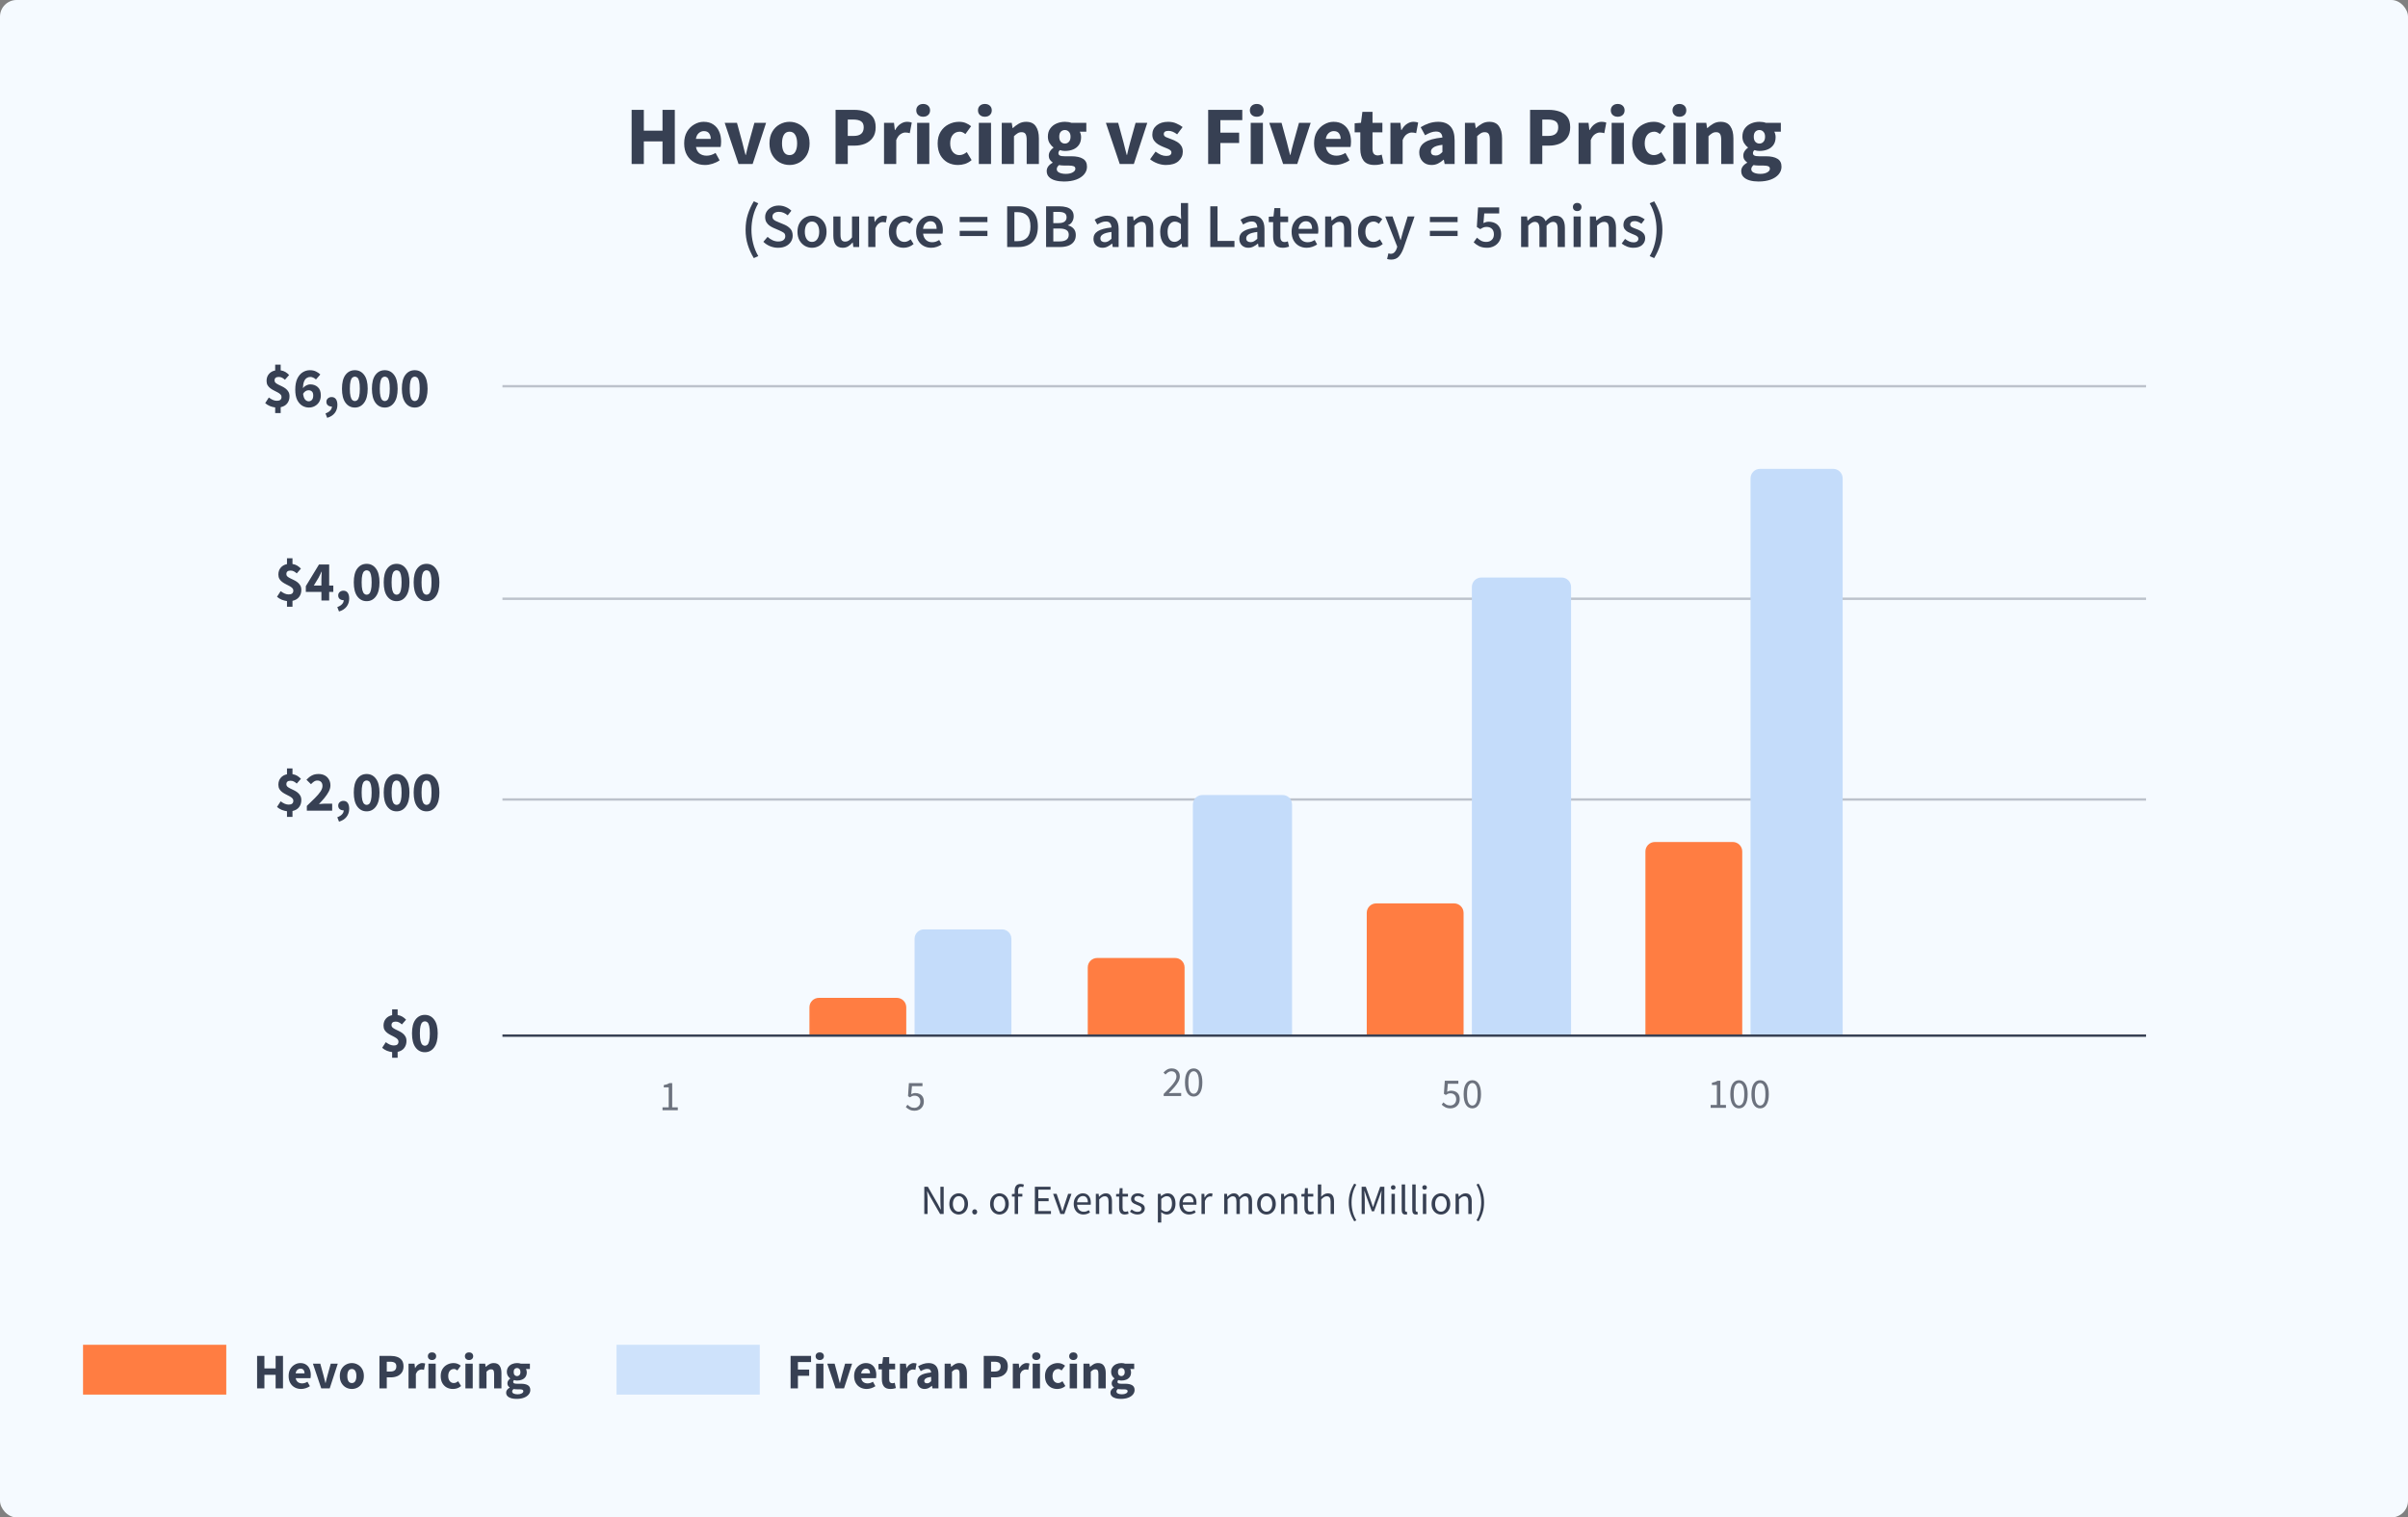 <svg width="1160" height="731" viewBox="0 0 1160 731" fill="none" xmlns="http://www.w3.org/2000/svg">
<rect x="0" y="0" width="1160" height="731" fill="#808080" stroke="none"/>
<rect width="1160" height="731" rx="8" fill="#F5FAFF"/>
<path d="M304.271 79V52.92H310.151V62.96H319.151V52.92H325.071V79H319.151V68.12H310.151V79H304.271ZM339.625 79.48C337.731 79.48 336.025 79.067 334.505 78.24C332.985 77.413 331.785 76.227 330.905 74.68C330.025 73.133 329.585 71.267 329.585 69.08C329.585 66.92 330.025 65.067 330.905 63.52C331.811 61.973 332.985 60.787 334.425 59.96C335.865 59.107 337.371 58.68 338.945 58.68C340.838 58.68 342.398 59.107 343.625 59.96C344.878 60.787 345.811 61.92 346.425 63.36C347.065 64.773 347.385 66.387 347.385 68.2C347.385 68.707 347.358 69.213 347.305 69.72C347.251 70.2 347.198 70.56 347.145 70.8H335.265C335.531 72.24 336.131 73.307 337.065 74C337.998 74.667 339.118 75 340.425 75C341.838 75 343.265 74.56 344.705 73.68L346.665 77.24C345.651 77.933 344.518 78.48 343.265 78.88C342.011 79.28 340.798 79.48 339.625 79.48ZM335.225 66.92H342.385C342.385 65.827 342.118 64.933 341.585 64.24C341.078 63.52 340.238 63.16 339.065 63.16C338.158 63.16 337.345 63.48 336.625 64.12C335.905 64.733 335.438 65.667 335.225 66.92ZM355.773 79L349.093 59.16H355.013L357.573 68.52C357.84 69.507 358.093 70.52 358.333 71.56C358.6 72.573 358.867 73.6 359.133 74.64H359.293C359.533 73.6 359.773 72.573 360.013 71.56C360.28 70.52 360.547 69.507 360.813 68.52L363.413 59.16H369.053L362.573 79H355.773ZM380.358 79.48C378.678 79.48 377.092 79.08 375.598 78.28C374.132 77.453 372.945 76.267 372.038 74.72C371.132 73.147 370.678 71.267 370.678 69.08C370.678 66.867 371.132 64.987 372.038 63.44C372.945 61.893 374.132 60.72 375.598 59.92C377.092 59.093 378.678 58.68 380.358 58.68C382.038 58.68 383.612 59.093 385.078 59.92C386.545 60.72 387.732 61.893 388.638 63.44C389.545 64.987 389.998 66.867 389.998 69.08C389.998 71.267 389.545 73.147 388.638 74.72C387.732 76.267 386.545 77.453 385.078 78.28C383.612 79.08 382.038 79.48 380.358 79.48ZM380.358 74.72C381.558 74.72 382.465 74.213 383.078 73.2C383.692 72.16 383.998 70.787 383.998 69.08C383.998 67.347 383.692 65.973 383.078 64.96C382.465 63.947 381.558 63.44 380.358 63.44C379.132 63.44 378.212 63.947 377.598 64.96C377.012 65.973 376.718 67.347 376.718 69.08C376.718 70.787 377.012 72.16 377.598 73.2C378.212 74.213 379.132 74.72 380.358 74.72ZM402.514 79V52.92H411.474C413.394 52.92 415.127 53.187 416.674 53.72C418.247 54.227 419.5 55.093 420.434 56.32C421.367 57.547 421.834 59.213 421.834 61.32C421.834 63.347 421.367 65.013 420.434 66.32C419.5 67.627 418.26 68.6 416.714 69.24C415.167 69.853 413.474 70.16 411.634 70.16H408.394V79H402.514ZM408.394 65.48H411.274C414.474 65.48 416.074 64.093 416.074 61.32C416.074 59.96 415.647 59 414.794 58.44C413.94 57.88 412.714 57.6 411.114 57.6H408.394V65.48ZM425.862 79V59.16H430.662L431.062 62.64H431.222C431.942 61.307 432.808 60.32 433.822 59.68C434.835 59.013 435.848 58.68 436.862 58.68C437.422 58.68 437.888 58.72 438.262 58.8C438.635 58.853 438.955 58.947 439.222 59.08L438.262 64.16C437.915 64.053 437.568 63.973 437.222 63.92C436.902 63.867 436.528 63.84 436.102 63.84C435.355 63.84 434.568 64.12 433.742 64.68C432.942 65.213 432.275 66.147 431.742 67.48V79H425.862ZM441.799 79V59.16H447.679V79H441.799ZM444.719 56.24C443.733 56.24 442.933 55.96 442.319 55.4C441.706 54.84 441.399 54.093 441.399 53.16C441.399 52.227 441.706 51.48 442.319 50.92C442.933 50.36 443.733 50.08 444.719 50.08C445.706 50.08 446.506 50.36 447.119 50.92C447.733 51.48 448.039 52.227 448.039 53.16C448.039 54.093 447.733 54.84 447.119 55.4C446.506 55.96 445.706 56.24 444.719 56.24ZM461.494 79.48C459.654 79.48 457.987 79.08 456.494 78.28C455.027 77.453 453.854 76.267 452.974 74.72C452.121 73.147 451.694 71.267 451.694 69.08C451.694 66.867 452.174 64.987 453.134 63.44C454.094 61.893 455.361 60.72 456.934 59.92C458.507 59.093 460.201 58.68 462.014 58.68C463.241 58.68 464.321 58.88 465.254 59.28C466.214 59.68 467.067 60.187 467.814 60.8L465.054 64.6C464.121 63.827 463.227 63.44 462.374 63.44C460.961 63.44 459.827 63.947 458.974 64.96C458.147 65.973 457.734 67.347 457.734 69.08C457.734 70.787 458.147 72.16 458.974 73.2C459.827 74.213 460.894 74.72 462.174 74.72C462.814 74.72 463.441 74.587 464.054 74.32C464.667 74.027 465.227 73.68 465.734 73.28L468.054 77.12C467.067 77.973 466.001 78.587 464.854 78.96C463.707 79.307 462.587 79.48 461.494 79.48ZM471.526 79V59.16H477.406V79H471.526ZM474.446 56.24C473.459 56.24 472.659 55.96 472.046 55.4C471.432 54.84 471.126 54.093 471.126 53.16C471.126 52.227 471.432 51.48 472.046 50.92C472.659 50.36 473.459 50.08 474.446 50.08C475.432 50.08 476.232 50.36 476.846 50.92C477.459 51.48 477.766 52.227 477.766 53.16C477.766 54.093 477.459 54.84 476.846 55.4C476.232 55.96 475.432 56.24 474.446 56.24ZM482.58 79V59.16H487.38L487.78 61.68H487.94C488.794 60.88 489.727 60.187 490.74 59.6C491.78 58.987 492.967 58.68 494.3 58.68C496.46 58.68 498.02 59.4 498.98 60.84C499.967 62.253 500.46 64.2 500.46 66.68V79H494.58V67.44C494.58 66 494.38 65.013 493.98 64.48C493.607 63.947 492.994 63.68 492.14 63.68C491.394 63.68 490.754 63.853 490.22 64.2C489.687 64.52 489.1 64.987 488.46 65.6V79H482.58ZM512.551 87.44C511.004 87.44 509.604 87.267 508.351 86.92C507.098 86.573 506.098 86.027 505.351 85.28C504.604 84.533 504.231 83.573 504.231 82.4C504.231 80.8 505.178 79.467 507.071 78.4V78.24C506.564 77.893 506.124 77.453 505.751 76.92C505.404 76.387 505.231 75.707 505.231 74.88C505.231 74.16 505.444 73.467 505.871 72.8C506.298 72.133 506.831 71.587 507.471 71.16V71C506.778 70.52 506.151 69.827 505.591 68.92C505.058 68.013 504.791 66.987 504.791 65.84C504.791 64.24 505.178 62.92 505.951 61.88C506.724 60.813 507.738 60.013 508.991 59.48C510.244 58.947 511.578 58.68 512.991 58.68C514.164 58.68 515.191 58.84 516.071 59.16H523.311V63.44H520.151C520.338 63.733 520.484 64.107 520.591 64.56C520.724 65.013 520.791 65.507 520.791 66.04C520.791 67.56 520.444 68.813 519.751 69.8C519.058 70.787 518.124 71.52 516.951 72C515.778 72.48 514.458 72.72 512.991 72.72C512.218 72.72 511.418 72.587 510.591 72.32C510.111 72.72 509.871 73.213 509.871 73.8C509.871 74.307 510.098 74.68 510.551 74.92C511.004 75.16 511.778 75.28 512.871 75.28H516.071C518.524 75.28 520.391 75.68 521.671 76.48C522.978 77.253 523.631 78.533 523.631 80.32C523.631 81.68 523.178 82.893 522.271 83.96C521.364 85.053 520.084 85.907 518.431 86.52C516.778 87.133 514.818 87.44 512.551 87.44ZM512.991 69.16C513.764 69.16 514.404 68.88 514.911 68.32C515.444 67.76 515.711 66.933 515.711 65.84C515.711 64.8 515.444 64.013 514.911 63.48C514.404 62.92 513.764 62.64 512.991 62.64C512.218 62.64 511.564 62.907 511.031 63.44C510.524 63.973 510.271 64.773 510.271 65.84C510.271 66.933 510.524 67.76 511.031 68.32C511.564 68.88 512.218 69.16 512.991 69.16ZM513.471 83.76C514.804 83.76 515.898 83.52 516.751 83.04C517.604 82.56 518.031 81.987 518.031 81.32C518.031 80.707 517.764 80.293 517.231 80.08C516.724 79.867 515.978 79.76 514.991 79.76H512.951C512.284 79.76 511.724 79.733 511.271 79.68C510.844 79.653 510.471 79.6 510.151 79.52C509.431 80.16 509.071 80.813 509.071 81.48C509.071 82.227 509.471 82.787 510.271 83.16C511.098 83.56 512.164 83.76 513.471 83.76ZM539.406 79L532.726 59.16H538.646L541.206 68.52C541.473 69.507 541.726 70.52 541.966 71.56C542.233 72.573 542.499 73.6 542.766 74.64H542.926C543.166 73.6 543.406 72.573 543.646 71.56C543.913 70.52 544.179 69.507 544.446 68.52L547.046 59.16H552.686L546.206 79H539.406ZM561.624 79.48C560.317 79.48 558.97 79.227 557.584 78.72C556.224 78.213 555.037 77.547 554.024 76.72L556.664 73.04C557.57 73.707 558.437 74.227 559.264 74.6C560.117 74.947 560.957 75.12 561.784 75.12C562.664 75.12 563.304 74.973 563.704 74.68C564.104 74.36 564.304 73.947 564.304 73.44C564.304 72.987 564.104 72.613 563.704 72.32C563.33 72.027 562.837 71.76 562.224 71.52C561.61 71.253 560.957 70.987 560.264 70.72C559.464 70.4 558.664 70 557.864 69.52C557.09 69.04 556.437 68.427 555.904 67.68C555.37 66.907 555.104 65.973 555.104 64.88C555.104 63.04 555.797 61.547 557.184 60.4C558.597 59.253 560.437 58.68 562.704 58.68C564.224 58.68 565.557 58.947 566.704 59.48C567.877 59.987 568.877 60.56 569.704 61.2L567.064 64.72C566.37 64.187 565.677 63.773 564.984 63.48C564.29 63.187 563.597 63.04 562.904 63.04C561.384 63.04 560.624 63.56 560.624 64.6C560.624 65.24 560.997 65.733 561.744 66.08C562.517 66.4 563.41 66.747 564.424 67.12C565.277 67.413 566.104 67.8 566.904 68.28C567.73 68.733 568.41 69.347 568.944 70.12C569.504 70.867 569.784 71.853 569.784 73.08C569.784 74.867 569.09 76.387 567.704 77.64C566.317 78.867 564.29 79.48 561.624 79.48ZM582.006 79V52.92H598.446V57.88H587.886V63.92H596.926V68.88H587.886V79H582.006ZM602.502 79V59.16H608.382V79H602.502ZM605.422 56.24C604.436 56.24 603.636 55.96 603.022 55.4C602.409 54.84 602.102 54.093 602.102 53.16C602.102 52.227 602.409 51.48 603.022 50.92C603.636 50.36 604.436 50.08 605.422 50.08C606.409 50.08 607.209 50.36 607.822 50.92C608.436 51.48 608.742 52.227 608.742 53.16C608.742 54.093 608.436 54.84 607.822 55.4C607.209 55.96 606.409 56.24 605.422 56.24ZM618.117 79L611.437 59.16H617.357L619.917 68.52C620.184 69.507 620.437 70.52 620.677 71.56C620.944 72.573 621.21 73.6 621.477 74.64H621.637C621.877 73.6 622.117 72.573 622.357 71.56C622.624 70.52 622.89 69.507 623.157 68.52L625.757 59.16H631.397L624.917 79H618.117ZM643.062 79.48C641.169 79.48 639.462 79.067 637.942 78.24C636.422 77.413 635.222 76.227 634.342 74.68C633.462 73.133 633.022 71.267 633.022 69.08C633.022 66.92 633.462 65.067 634.342 63.52C635.249 61.973 636.422 60.787 637.862 59.96C639.302 59.107 640.809 58.68 642.382 58.68C644.275 58.68 645.835 59.107 647.062 59.96C648.315 60.787 649.249 61.92 649.862 63.36C650.502 64.773 650.822 66.387 650.822 68.2C650.822 68.707 650.795 69.213 650.742 69.72C650.689 70.2 650.635 70.56 650.582 70.8H638.702C638.969 72.24 639.569 73.307 640.502 74C641.435 74.667 642.555 75 643.862 75C645.275 75 646.702 74.56 648.142 73.68L650.102 77.24C649.089 77.933 647.955 78.48 646.702 78.88C645.449 79.28 644.235 79.48 643.062 79.48ZM638.662 66.92H645.822C645.822 65.827 645.555 64.933 645.022 64.24C644.515 63.52 643.675 63.16 642.502 63.16C641.595 63.16 640.782 63.48 640.062 64.12C639.342 64.733 638.875 65.667 638.662 66.92ZM662.135 79.48C659.681 79.48 657.921 78.773 656.855 77.36C655.815 75.947 655.295 74.093 655.295 71.8V63.76H652.575V59.4L655.615 59.16L656.295 53.88H661.175V59.16H665.935V63.76H661.175V71.72C661.175 72.84 661.401 73.653 661.855 74.16C662.335 74.64 662.961 74.88 663.735 74.88C664.055 74.88 664.375 74.84 664.695 74.76C665.041 74.68 665.348 74.587 665.615 74.48L666.535 78.76C666.028 78.92 665.401 79.08 664.655 79.24C663.935 79.4 663.095 79.48 662.135 79.48ZM669.807 79V59.16H674.607L675.007 62.64H675.167C675.887 61.307 676.754 60.32 677.767 59.68C678.78 59.013 679.794 58.68 680.807 58.68C681.367 58.68 681.834 58.72 682.207 58.8C682.58 58.853 682.9 58.947 683.167 59.08L682.207 64.16C681.86 64.053 681.514 63.973 681.167 63.92C680.847 63.867 680.474 63.84 680.047 63.84C679.3 63.84 678.514 64.12 677.687 64.68C676.887 65.213 676.22 66.147 675.687 67.48V79H669.807ZM689.612 79.48C687.798 79.48 686.358 78.907 685.292 77.76C684.225 76.587 683.692 75.16 683.692 73.48C683.692 71.4 684.572 69.773 686.332 68.6C688.092 67.427 690.932 66.64 694.852 66.24C694.798 65.36 694.532 64.667 694.052 64.16C693.598 63.627 692.825 63.36 691.732 63.36C690.905 63.36 690.065 63.52 689.212 63.84C688.358 64.16 687.452 64.6 686.492 65.16L684.372 61.28C685.625 60.507 686.958 59.88 688.372 59.4C689.812 58.92 691.305 58.68 692.852 58.68C695.385 58.68 697.332 59.413 698.692 60.88C700.052 62.347 700.732 64.6 700.732 67.64V79H695.932L695.532 76.96H695.372C694.545 77.707 693.652 78.32 692.692 78.8C691.758 79.253 690.732 79.48 689.612 79.48ZM691.612 74.92C692.278 74.92 692.852 74.773 693.332 74.48C693.838 74.16 694.345 73.747 694.852 73.24V69.76C692.772 70.027 691.332 70.453 690.532 71.04C689.732 71.6 689.332 72.267 689.332 73.04C689.332 73.68 689.532 74.16 689.932 74.48C690.358 74.773 690.918 74.92 691.612 74.92ZM705.705 79V59.16H710.505L710.905 61.68H711.065C711.919 60.88 712.852 60.187 713.865 59.6C714.905 58.987 716.092 58.68 717.425 58.68C719.585 58.68 721.145 59.4 722.105 60.84C723.092 62.253 723.585 64.2 723.585 66.68V79H717.705V67.44C717.705 66 717.505 65.013 717.105 64.48C716.732 63.947 716.119 63.68 715.265 63.68C714.519 63.68 713.879 63.853 713.345 64.2C712.812 64.52 712.225 64.987 711.585 65.6V79H705.705ZM737.084 79V52.92H746.044C747.964 52.92 749.697 53.187 751.244 53.72C752.817 54.227 754.071 55.093 755.004 56.32C755.937 57.547 756.404 59.213 756.404 61.32C756.404 63.347 755.937 65.013 755.004 66.32C754.071 67.627 752.831 68.6 751.284 69.24C749.737 69.853 748.044 70.16 746.204 70.16H742.964V79H737.084ZM742.964 65.48H745.844C749.044 65.48 750.644 64.093 750.644 61.32C750.644 59.96 750.217 59 749.364 58.44C748.511 57.88 747.284 57.6 745.684 57.6H742.964V65.48ZM760.432 79V59.16H765.232L765.632 62.64H765.792C766.512 61.307 767.379 60.32 768.392 59.68C769.405 59.013 770.419 58.68 771.432 58.68C771.992 58.68 772.459 58.72 772.832 58.8C773.205 58.853 773.525 58.947 773.792 59.08L772.832 64.16C772.485 64.053 772.139 63.973 771.792 63.92C771.472 63.867 771.099 63.84 770.672 63.84C769.925 63.84 769.139 64.12 768.312 64.68C767.512 65.213 766.845 66.147 766.312 67.48V79H760.432ZM776.37 79V59.16H782.25V79H776.37ZM779.29 56.24C778.303 56.24 777.503 55.96 776.89 55.4C776.276 54.84 775.97 54.093 775.97 53.16C775.97 52.227 776.276 51.48 776.89 50.92C777.503 50.36 778.303 50.08 779.29 50.08C780.276 50.08 781.076 50.36 781.69 50.92C782.303 51.48 782.61 52.227 782.61 53.16C782.61 54.093 782.303 54.84 781.69 55.4C781.076 55.96 780.276 56.24 779.29 56.24ZM796.064 79.48C794.224 79.48 792.558 79.08 791.064 78.28C789.598 77.453 788.424 76.267 787.544 74.72C786.691 73.147 786.264 71.267 786.264 69.08C786.264 66.867 786.744 64.987 787.704 63.44C788.664 61.893 789.931 60.72 791.504 59.92C793.078 59.093 794.771 58.68 796.584 58.68C797.811 58.68 798.891 58.88 799.824 59.28C800.784 59.68 801.638 60.187 802.384 60.8L799.624 64.6C798.691 63.827 797.798 63.44 796.944 63.44C795.531 63.44 794.398 63.947 793.544 64.96C792.718 65.973 792.304 67.347 792.304 69.08C792.304 70.787 792.718 72.16 793.544 73.2C794.398 74.213 795.464 74.72 796.744 74.72C797.384 74.72 798.011 74.587 798.624 74.32C799.238 74.027 799.798 73.68 800.304 73.28L802.624 77.12C801.638 77.973 800.571 78.587 799.424 78.96C798.278 79.307 797.158 79.48 796.064 79.48ZM806.096 79V59.16H811.976V79H806.096ZM809.016 56.24C808.029 56.24 807.229 55.96 806.616 55.4C806.003 54.84 805.696 54.093 805.696 53.16C805.696 52.227 806.003 51.48 806.616 50.92C807.229 50.36 808.029 50.08 809.016 50.08C810.003 50.08 810.803 50.36 811.416 50.92C812.029 51.48 812.336 52.227 812.336 53.16C812.336 54.093 812.029 54.84 811.416 55.4C810.803 55.96 810.003 56.24 809.016 56.24ZM817.151 79V59.16H821.951L822.351 61.68H822.511C823.364 60.88 824.297 60.187 825.311 59.6C826.351 58.987 827.537 58.68 828.871 58.68C831.031 58.68 832.591 59.4 833.551 60.84C834.537 62.253 835.031 64.2 835.031 66.68V79H829.151V67.44C829.151 66 828.951 65.013 828.551 64.48C828.177 63.947 827.564 63.68 826.711 63.68C825.964 63.68 825.324 63.853 824.791 64.2C824.257 64.52 823.671 64.987 823.031 65.6V79H817.151ZM847.121 87.44C845.575 87.44 844.175 87.267 842.921 86.92C841.668 86.573 840.668 86.027 839.921 85.28C839.175 84.533 838.801 83.573 838.801 82.4C838.801 80.8 839.748 79.467 841.641 78.4V78.24C841.135 77.893 840.695 77.453 840.321 76.92C839.975 76.387 839.801 75.707 839.801 74.88C839.801 74.16 840.015 73.467 840.441 72.8C840.868 72.133 841.401 71.587 842.041 71.16V71C841.348 70.52 840.721 69.827 840.161 68.92C839.628 68.013 839.361 66.987 839.361 65.84C839.361 64.24 839.748 62.92 840.521 61.88C841.295 60.813 842.308 60.013 843.561 59.48C844.815 58.947 846.148 58.68 847.561 58.68C848.735 58.68 849.761 58.84 850.641 59.16H857.881V63.44H854.721C854.908 63.733 855.055 64.107 855.161 64.56C855.295 65.013 855.361 65.507 855.361 66.04C855.361 67.56 855.015 68.813 854.321 69.8C853.628 70.787 852.695 71.52 851.521 72C850.348 72.48 849.028 72.72 847.561 72.72C846.788 72.72 845.988 72.587 845.161 72.32C844.681 72.72 844.441 73.213 844.441 73.8C844.441 74.307 844.668 74.68 845.121 74.92C845.575 75.16 846.348 75.28 847.441 75.28H850.641C853.095 75.28 854.961 75.68 856.241 76.48C857.548 77.253 858.201 78.533 858.201 80.32C858.201 81.68 857.748 82.893 856.841 83.96C855.935 85.053 854.655 85.907 853.001 86.52C851.348 87.133 849.388 87.44 847.121 87.44ZM847.561 69.16C848.335 69.16 848.975 68.88 849.481 68.32C850.015 67.76 850.281 66.933 850.281 65.84C850.281 64.8 850.015 64.013 849.481 63.48C848.975 62.92 848.335 62.64 847.561 62.64C846.788 62.64 846.135 62.907 845.601 63.44C845.095 63.973 844.841 64.773 844.841 65.84C844.841 66.933 845.095 67.76 845.601 68.32C846.135 68.88 846.788 69.16 847.561 69.16ZM848.041 83.76C849.375 83.76 850.468 83.52 851.321 83.04C852.175 82.56 852.601 81.987 852.601 81.32C852.601 80.707 852.335 80.293 851.801 80.08C851.295 79.867 850.548 79.76 849.561 79.76H847.521C846.855 79.76 846.295 79.733 845.841 79.68C845.415 79.653 845.041 79.6 844.721 79.52C844.001 80.16 843.641 80.813 843.641 81.48C843.641 82.227 844.041 82.787 844.841 83.16C845.668 83.56 846.735 83.76 848.041 83.76ZM363.13 124.34C361.89 122.3 360.92 120.17 360.22 117.95C359.52 115.73 359.17 113.3 359.17 110.66C359.17 108.02 359.52 105.59 360.22 103.37C360.92 101.15 361.89 99.02 363.13 96.98L365.29 97.94C364.17 99.86 363.34 101.91 362.8 104.09C362.26 106.27 361.99 108.46 361.99 110.66C361.99 112.86 362.26 115.05 362.8 117.23C363.34 119.41 364.17 121.46 365.29 123.38L363.13 124.34ZM374.807 119.36C373.487 119.36 372.207 119.11 370.967 118.61C369.747 118.11 368.667 117.4 367.727 116.48L369.767 114.11C370.467 114.77 371.267 115.31 372.167 115.73C373.067 116.13 373.967 116.33 374.867 116.33C375.987 116.33 376.837 116.1 377.417 115.64C377.997 115.18 378.287 114.57 378.287 113.81C378.287 112.99 377.997 112.4 377.417 112.04C376.857 111.68 376.137 111.31 375.257 110.93L372.557 109.76C371.917 109.48 371.287 109.12 370.667 108.68C370.067 108.24 369.567 107.68 369.167 107C368.787 106.32 368.597 105.5 368.597 104.54C368.597 103.5 368.877 102.57 369.437 101.75C370.017 100.91 370.797 100.25 371.777 99.77C372.777 99.27 373.917 99.02 375.197 99.02C376.337 99.02 377.437 99.25 378.497 99.71C379.557 100.15 380.467 100.75 381.227 101.51L379.457 103.73C378.837 103.21 378.177 102.8 377.477 102.5C376.797 102.2 376.037 102.05 375.197 102.05C374.277 102.05 373.527 102.26 372.947 102.68C372.387 103.08 372.107 103.64 372.107 104.36C372.107 104.86 372.247 105.28 372.527 105.62C372.827 105.94 373.217 106.22 373.697 106.46C374.177 106.68 374.687 106.9 375.227 107.12L377.897 108.23C379.057 108.73 380.007 109.39 380.747 110.21C381.487 111.01 381.857 112.12 381.857 113.54C381.857 114.6 381.577 115.57 381.017 116.45C380.457 117.33 379.647 118.04 378.587 118.58C377.547 119.1 376.287 119.36 374.807 119.36ZM391.155 119.36C389.935 119.36 388.795 119.06 387.735 118.46C386.675 117.84 385.815 116.96 385.155 115.82C384.495 114.66 384.165 113.27 384.165 111.65C384.165 110.01 384.495 108.62 385.155 107.48C385.815 106.32 386.675 105.44 387.735 104.84C388.795 104.22 389.935 103.91 391.155 103.91C392.395 103.91 393.545 104.22 394.605 104.84C395.665 105.44 396.525 106.32 397.185 107.48C397.845 108.62 398.175 110.01 398.175 111.65C398.175 113.27 397.845 114.66 397.185 115.82C396.525 116.96 395.665 117.84 394.605 118.46C393.545 119.06 392.395 119.36 391.155 119.36ZM391.155 116.54C392.235 116.54 393.085 116.09 393.705 115.19C394.325 114.29 394.635 113.11 394.635 111.65C394.635 110.17 394.325 108.98 393.705 108.08C393.085 107.18 392.235 106.73 391.155 106.73C390.075 106.73 389.225 107.18 388.605 108.08C388.005 108.98 387.705 110.17 387.705 111.65C387.705 113.11 388.005 114.29 388.605 115.19C389.225 116.09 390.075 116.54 391.155 116.54ZM405.969 119.36C404.389 119.36 403.239 118.85 402.519 117.83C401.799 116.81 401.439 115.37 401.439 113.51V104.27H404.889V113.06C404.889 114.28 405.069 115.14 405.429 115.64C405.789 116.14 406.369 116.39 407.169 116.39C407.809 116.39 408.369 116.23 408.849 115.91C409.349 115.59 409.879 115.07 410.439 114.35V104.27H413.889V119H411.069L410.799 116.84H410.709C410.069 117.6 409.369 118.21 408.609 118.67C407.849 119.13 406.969 119.36 405.969 119.36ZM418.259 119V104.27H421.109L421.349 106.88H421.469C421.989 105.92 422.619 105.19 423.359 104.69C424.099 104.17 424.859 103.91 425.639 103.91C426.339 103.91 426.899 104.01 427.319 104.21L426.719 107.21C426.459 107.13 426.219 107.07 425.999 107.03C425.779 106.99 425.509 106.97 425.189 106.97C424.609 106.97 423.999 107.2 423.359 107.66C422.719 108.1 422.169 108.88 421.709 110V119H418.259ZM435.308 119.36C433.968 119.36 432.758 119.06 431.678 118.46C430.618 117.84 429.768 116.96 429.128 115.82C428.508 114.66 428.198 113.27 428.198 111.65C428.198 110.01 428.538 108.62 429.218 107.48C429.898 106.32 430.798 105.44 431.918 104.84C433.058 104.22 434.278 103.91 435.578 103.91C436.518 103.91 437.338 104.07 438.038 104.39C438.738 104.71 439.358 105.1 439.898 105.56L438.218 107.81C437.838 107.47 437.448 107.21 437.048 107.03C436.648 106.83 436.218 106.73 435.758 106.73C434.578 106.73 433.608 107.18 432.848 108.08C432.108 108.98 431.738 110.17 431.738 111.65C431.738 113.11 432.098 114.29 432.818 115.19C433.558 116.09 434.508 116.54 435.668 116.54C436.248 116.54 436.788 116.42 437.288 116.18C437.808 115.92 438.278 115.62 438.698 115.28L440.108 117.56C439.428 118.16 438.668 118.61 437.828 118.91C436.988 119.21 436.148 119.36 435.308 119.36ZM448.583 119.36C447.223 119.36 445.993 119.06 444.893 118.46C443.793 117.84 442.923 116.96 442.283 115.82C441.643 114.66 441.323 113.27 441.323 111.65C441.323 110.05 441.643 108.67 442.283 107.51C442.943 106.35 443.793 105.46 444.833 104.84C445.873 104.22 446.963 103.91 448.103 103.91C449.443 103.91 450.563 104.21 451.463 104.81C452.363 105.39 453.043 106.21 453.503 107.27C453.963 108.31 454.193 109.52 454.193 110.9C454.193 111.62 454.143 112.18 454.043 112.58H444.683C444.843 113.88 445.313 114.89 446.093 115.61C446.873 116.33 447.853 116.69 449.033 116.69C449.673 116.69 450.263 116.6 450.803 116.42C451.363 116.22 451.913 115.95 452.453 115.61L453.623 117.77C452.923 118.23 452.143 118.61 451.283 118.91C450.423 119.21 449.523 119.36 448.583 119.36ZM444.653 110.24H451.193C451.193 109.1 450.943 108.21 450.443 107.57C449.943 106.91 449.193 106.58 448.193 106.58C447.333 106.58 446.563 106.9 445.883 107.54C445.223 108.16 444.813 109.06 444.653 110.24ZM462.324 107V104.48H475.674V107H462.324ZM462.324 113.72V111.2H475.674V113.72H462.324ZM485.18 119V99.38H490.43C493.43 99.38 495.77 100.19 497.45 101.81C499.13 103.43 499.97 105.86 499.97 109.1C499.97 112.36 499.14 114.83 497.48 116.51C495.82 118.17 493.53 119 490.61 119H485.18ZM488.66 116.18H490.19C492.17 116.18 493.7 115.61 494.78 114.47C495.86 113.31 496.4 111.52 496.4 109.1C496.4 106.7 495.86 104.95 494.78 103.85C493.7 102.75 492.17 102.2 490.19 102.2H488.66V116.18ZM503.93 119V99.38H510.2C511.56 99.38 512.76 99.53 513.8 99.83C514.86 100.13 515.69 100.64 516.29 101.36C516.91 102.06 517.22 103.01 517.22 104.21C517.22 105.13 516.98 106 516.5 106.82C516.02 107.62 515.35 108.17 514.49 108.47V108.59C515.57 108.83 516.46 109.34 517.16 110.12C517.88 110.88 518.24 111.92 518.24 113.24C518.24 114.54 517.91 115.62 517.25 116.48C516.61 117.34 515.72 117.98 514.58 118.4C513.44 118.8 512.15 119 510.71 119H503.93ZM507.41 107.48H509.9C511.26 107.48 512.25 107.23 512.87 106.73C513.49 106.23 513.8 105.56 513.8 104.72C513.8 103.76 513.48 103.08 512.84 102.68C512.2 102.28 511.24 102.08 509.96 102.08H507.41V107.48ZM507.41 116.3H510.35C511.79 116.3 512.9 116.04 513.68 115.52C514.46 114.98 514.85 114.16 514.85 113.06C514.85 112.02 514.47 111.27 513.71 110.81C512.95 110.33 511.83 110.09 510.35 110.09H507.41V116.3ZM531.107 119.36C529.827 119.36 528.777 118.96 527.957 118.16C527.157 117.36 526.757 116.32 526.757 115.04C526.757 113.46 527.447 112.24 528.827 111.38C530.207 110.5 532.407 109.9 535.427 109.58C535.407 108.8 535.197 108.13 534.797 107.57C534.417 106.99 533.727 106.7 532.727 106.7C532.007 106.7 531.297 106.84 530.597 107.12C529.917 107.4 529.247 107.74 528.587 108.14L527.327 105.83C528.147 105.31 529.067 104.86 530.087 104.48C531.127 104.1 532.227 103.91 533.387 103.91C535.227 103.91 536.597 104.46 537.497 105.56C538.417 106.64 538.877 108.21 538.877 110.27V119H536.027L535.787 117.38H535.667C535.007 117.94 534.297 118.41 533.537 118.79C532.797 119.17 531.987 119.36 531.107 119.36ZM532.217 116.66C532.817 116.66 533.357 116.52 533.837 116.24C534.337 115.94 534.867 115.54 535.427 115.04V111.74C533.427 112 532.037 112.39 531.257 112.91C530.477 113.41 530.087 114.03 530.087 114.77C530.087 115.43 530.287 115.91 530.687 116.21C531.087 116.51 531.597 116.66 532.217 116.66ZM543.005 119V104.27H545.855L546.095 106.25H546.215C546.875 105.61 547.595 105.06 548.375 104.6C549.155 104.14 550.045 103.91 551.045 103.91C552.625 103.91 553.775 104.42 554.495 105.44C555.215 106.46 555.575 107.9 555.575 109.76V119H552.125V110.21C552.125 108.99 551.945 108.13 551.585 107.63C551.225 107.13 550.635 106.88 549.815 106.88C549.175 106.88 548.605 107.04 548.105 107.36C547.625 107.66 547.075 108.11 546.455 108.71V119H543.005ZM564.953 119.36C563.113 119.36 561.643 118.68 560.543 117.32C559.443 115.96 558.893 114.07 558.893 111.65C558.893 110.05 559.183 108.67 559.763 107.51C560.363 106.35 561.143 105.46 562.103 104.84C563.063 104.22 564.073 103.91 565.133 103.91C565.973 103.91 566.683 104.06 567.263 104.36C567.863 104.64 568.443 105.03 569.003 105.53L568.883 103.16V97.82H572.333V119H569.483L569.243 117.41H569.123C568.583 117.95 567.953 118.41 567.233 118.79C566.513 119.17 565.753 119.36 564.953 119.36ZM565.793 116.51C566.893 116.51 567.923 115.96 568.883 114.86V107.99C568.383 107.53 567.883 107.21 567.383 107.03C566.883 106.85 566.383 106.76 565.883 106.76C564.943 106.76 564.133 107.19 563.453 108.05C562.793 108.89 562.463 110.08 562.463 111.62C562.463 113.2 562.753 114.41 563.333 115.25C563.913 116.09 564.733 116.51 565.793 116.51ZM583.032 119V99.38H586.512V116.06H594.672V119H583.032ZM601.361 119.36C600.081 119.36 599.031 118.96 598.211 118.16C597.411 117.36 597.011 116.32 597.011 115.04C597.011 113.46 597.701 112.24 599.081 111.38C600.461 110.5 602.661 109.9 605.681 109.58C605.661 108.8 605.451 108.13 605.051 107.57C604.671 106.99 603.981 106.7 602.981 106.7C602.261 106.7 601.551 106.84 600.851 107.12C600.171 107.4 599.501 107.74 598.841 108.14L597.581 105.83C598.401 105.31 599.321 104.86 600.341 104.48C601.381 104.1 602.481 103.91 603.641 103.91C605.481 103.91 606.851 104.46 607.751 105.56C608.671 106.64 609.131 108.21 609.131 110.27V119H606.281L606.041 117.38H605.921C605.261 117.94 604.551 118.41 603.791 118.79C603.051 119.17 602.241 119.36 601.361 119.36ZM602.471 116.66C603.071 116.66 603.611 116.52 604.091 116.24C604.591 115.94 605.121 115.54 605.681 115.04V111.74C603.681 112 602.291 112.39 601.511 112.91C600.731 113.41 600.341 114.03 600.341 114.77C600.341 115.43 600.541 115.91 600.941 116.21C601.341 116.51 601.851 116.66 602.471 116.66ZM617.981 119.36C616.281 119.36 615.071 118.87 614.351 117.89C613.651 116.89 613.301 115.6 613.301 114.02V107H611.201V104.42L613.481 104.27L613.901 100.25H616.781V104.27H620.531V107H616.781V114.02C616.781 115.74 617.471 116.6 618.851 116.6C619.111 116.6 619.381 116.57 619.661 116.51C619.941 116.43 620.181 116.35 620.381 116.27L620.981 118.82C620.581 118.96 620.121 119.08 619.601 119.18C619.101 119.3 618.561 119.36 617.981 119.36ZM629.462 119.36C628.102 119.36 626.872 119.06 625.772 118.46C624.672 117.84 623.802 116.96 623.162 115.82C622.522 114.66 622.202 113.27 622.202 111.65C622.202 110.05 622.522 108.67 623.162 107.51C623.822 106.35 624.672 105.46 625.712 104.84C626.752 104.22 627.842 103.91 628.982 103.91C630.322 103.91 631.442 104.21 632.342 104.81C633.242 105.39 633.922 106.21 634.382 107.27C634.842 108.31 635.072 109.52 635.072 110.9C635.072 111.62 635.022 112.18 634.922 112.58H625.562C625.722 113.88 626.192 114.89 626.972 115.61C627.752 116.33 628.732 116.69 629.912 116.69C630.552 116.69 631.142 116.6 631.682 116.42C632.242 116.22 632.792 115.95 633.332 115.61L634.502 117.77C633.802 118.23 633.022 118.61 632.162 118.91C631.302 119.21 630.402 119.36 629.462 119.36ZM625.532 110.24H632.072C632.072 109.1 631.822 108.21 631.322 107.57C630.822 106.91 630.072 106.58 629.072 106.58C628.212 106.58 627.442 106.9 626.762 107.54C626.102 108.16 625.692 109.06 625.532 110.24ZM638.367 119V104.27H641.217L641.457 106.25H641.577C642.237 105.61 642.957 105.06 643.737 104.6C644.517 104.14 645.407 103.91 646.407 103.91C647.987 103.91 649.137 104.42 649.857 105.44C650.577 106.46 650.937 107.9 650.937 109.76V119H647.487V110.21C647.487 108.99 647.307 108.13 646.947 107.63C646.587 107.13 645.997 106.88 645.177 106.88C644.537 106.88 643.967 107.04 643.467 107.36C642.987 107.66 642.437 108.11 641.817 108.71V119H638.367ZM661.304 119.36C659.964 119.36 658.754 119.06 657.674 118.46C656.614 117.84 655.764 116.96 655.124 115.82C654.504 114.66 654.194 113.27 654.194 111.65C654.194 110.01 654.534 108.62 655.214 107.48C655.894 106.32 656.794 105.44 657.914 104.84C659.054 104.22 660.274 103.91 661.574 103.91C662.514 103.91 663.334 104.07 664.034 104.39C664.734 104.71 665.354 105.1 665.894 105.56L664.214 107.81C663.834 107.47 663.444 107.21 663.044 107.03C662.644 106.83 662.214 106.73 661.754 106.73C660.574 106.73 659.604 107.18 658.844 108.08C658.104 108.98 657.734 110.17 657.734 111.65C657.734 113.11 658.094 114.29 658.814 115.19C659.554 116.09 660.504 116.54 661.664 116.54C662.244 116.54 662.784 116.42 663.284 116.18C663.804 115.92 664.274 115.62 664.694 115.28L666.104 117.56C665.424 118.16 664.664 118.61 663.824 118.91C662.984 119.21 662.144 119.36 661.304 119.36ZM670.118 125.06C669.718 125.06 669.368 125.03 669.068 124.97C668.768 124.91 668.478 124.84 668.198 124.76L668.828 122.06C668.968 122.1 669.128 122.14 669.308 122.18C669.508 122.24 669.698 122.27 669.878 122.27C670.658 122.27 671.278 122.03 671.738 121.55C672.218 121.09 672.578 120.49 672.818 119.75L673.088 118.82L667.298 104.27H670.808L673.358 111.5C673.578 112.14 673.788 112.82 673.988 113.54C674.208 114.24 674.428 114.94 674.648 115.64H674.768C674.948 114.96 675.128 114.27 675.308 113.57C675.508 112.85 675.698 112.16 675.878 111.5L678.098 104.27H681.428L676.088 119.66C675.468 121.32 674.718 122.63 673.838 123.59C672.958 124.57 671.718 125.06 670.118 125.06ZM688.818 107V104.48H702.168V107H688.818ZM688.818 113.72V111.2H702.168V113.72H688.818ZM716.415 119.36C714.875 119.36 713.575 119.1 712.515 118.58C711.475 118.04 710.605 117.42 709.905 116.72L711.495 114.5C712.075 115.04 712.725 115.52 713.445 115.94C714.165 116.34 715.005 116.54 715.965 116.54C717.025 116.54 717.905 116.22 718.605 115.58C719.305 114.94 719.655 114.04 719.655 112.88C719.655 111.74 719.335 110.86 718.695 110.24C718.055 109.62 717.205 109.31 716.145 109.31C715.525 109.31 715.005 109.4 714.585 109.58C714.165 109.74 713.665 110.01 713.085 110.39L711.435 109.34L712.005 99.92H722.205V102.83H715.005L714.615 107.45C715.015 107.25 715.405 107.1 715.785 107C716.185 106.88 716.635 106.82 717.135 106.82C718.235 106.82 719.235 107.03 720.135 107.45C721.035 107.87 721.755 108.52 722.295 109.4C722.855 110.28 723.135 111.41 723.135 112.79C723.135 114.17 722.815 115.35 722.175 116.33C721.555 117.31 720.735 118.06 719.715 118.58C718.695 119.1 717.595 119.36 716.415 119.36ZM732.761 119V104.27H735.611L735.851 106.28H735.971C736.591 105.62 737.261 105.06 737.981 104.6C738.721 104.14 739.551 103.91 740.471 103.91C741.551 103.91 742.411 104.15 743.051 104.63C743.711 105.09 744.211 105.73 744.551 106.55C745.251 105.79 745.981 105.16 746.741 104.66C747.521 104.16 748.371 103.91 749.291 103.91C750.851 103.91 752.001 104.42 752.741 105.44C753.481 106.46 753.851 107.9 753.851 109.76V119H750.371V110.21C750.371 108.99 750.181 108.13 749.801 107.63C749.441 107.13 748.881 106.88 748.121 106.88C747.201 106.88 746.171 107.49 745.031 108.71V119H741.581V110.21C741.581 108.99 741.391 108.13 741.011 107.63C740.651 107.13 740.081 106.88 739.301 106.88C738.381 106.88 737.351 107.49 736.211 108.71V119H732.761ZM758.044 119V104.27H761.494V119H758.044ZM759.784 101.69C759.164 101.69 758.664 101.51 758.284 101.15C757.904 100.79 757.714 100.31 757.714 99.71C757.714 99.13 757.904 98.66 758.284 98.3C758.664 97.94 759.164 97.76 759.784 97.76C760.404 97.76 760.904 97.94 761.284 98.3C761.664 98.66 761.854 99.13 761.854 99.71C761.854 100.31 761.664 100.79 761.284 101.15C760.904 101.51 760.404 101.69 759.784 101.69ZM765.896 119V104.27H768.746L768.986 106.25H769.106C769.766 105.61 770.486 105.06 771.266 104.6C772.046 104.14 772.936 103.91 773.936 103.91C775.516 103.91 776.666 104.42 777.386 105.44C778.106 106.46 778.466 107.9 778.466 109.76V119H775.016V110.21C775.016 108.99 774.836 108.13 774.476 107.63C774.116 107.13 773.526 106.88 772.706 106.88C772.066 106.88 771.496 107.04 770.996 107.36C770.516 107.66 769.966 108.11 769.346 108.71V119H765.896ZM786.793 119.36C785.793 119.36 784.793 119.17 783.793 118.79C782.793 118.39 781.933 117.9 781.213 117.32L782.833 115.1C783.493 115.6 784.153 116 784.813 116.3C785.473 116.6 786.173 116.75 786.913 116.75C787.713 116.75 788.303 116.58 788.683 116.24C789.063 115.9 789.253 115.48 789.253 114.98C789.253 114.56 789.093 114.22 788.773 113.96C788.473 113.68 788.083 113.44 787.603 113.24C787.123 113.02 786.623 112.81 786.103 112.61C785.463 112.37 784.823 112.08 784.183 111.74C783.563 111.38 783.053 110.93 782.653 110.39C782.253 109.83 782.053 109.14 782.053 108.32C782.053 107.02 782.533 105.96 783.493 105.14C784.453 104.32 785.753 103.91 787.393 103.91C788.433 103.91 789.363 104.09 790.183 104.45C791.003 104.81 791.713 105.22 792.313 105.68L790.723 107.78C790.203 107.4 789.673 107.1 789.133 106.88C788.613 106.64 788.063 106.52 787.483 106.52C786.743 106.52 786.193 106.68 785.833 107C785.473 107.3 785.293 107.68 785.293 108.14C785.293 108.72 785.593 109.16 786.193 109.46C786.793 109.76 787.493 110.05 788.293 110.33C788.973 110.57 789.633 110.87 790.273 111.23C790.913 111.57 791.443 112.02 791.863 112.58C792.303 113.14 792.523 113.88 792.523 114.8C792.523 116.06 792.033 117.14 791.053 118.04C790.073 118.92 788.653 119.36 786.793 119.36ZM796.863 124.34L794.703 123.38C795.823 121.46 796.653 119.41 797.193 117.23C797.733 115.05 798.003 112.86 798.003 110.66C798.003 108.46 797.733 106.27 797.193 104.09C796.653 101.91 795.823 99.86 794.703 97.94L796.863 96.98C798.103 99.02 799.073 101.15 799.773 103.37C800.473 105.59 800.823 108.02 800.823 110.66C800.823 113.3 800.473 115.73 799.773 117.95C799.073 120.17 798.103 122.3 796.863 124.34Z" fill="#374053"/>
<path d="M123.848 668.835V653.187H127.376V659.211H132.776V653.187H136.328V668.835H132.776V662.307H127.376V668.835H123.848ZM145.06 669.123C143.924 669.123 142.9 668.875 141.988 668.379C141.076 667.883 140.356 667.171 139.828 666.243C139.3 665.315 139.036 664.195 139.036 662.883C139.036 661.587 139.3 660.475 139.828 659.547C140.372 658.619 141.076 657.907 141.94 657.411C142.804 656.899 143.708 656.643 144.652 656.643C145.788 656.643 146.724 656.899 147.46 657.411C148.212 657.907 148.772 658.587 149.14 659.451C149.524 660.299 149.716 661.267 149.716 662.355C149.716 662.659 149.7 662.963 149.668 663.267C149.636 663.555 149.604 663.771 149.572 663.915H142.444C142.604 664.779 142.964 665.419 143.524 665.835C144.084 666.235 144.756 666.435 145.54 666.435C146.388 666.435 147.244 666.171 148.108 665.643L149.284 667.779C148.676 668.195 147.996 668.523 147.244 668.763C146.492 669.003 145.764 669.123 145.06 669.123ZM142.42 661.587H146.716C146.716 660.931 146.556 660.395 146.236 659.979C145.932 659.547 145.428 659.331 144.724 659.331C144.18 659.331 143.692 659.523 143.26 659.907C142.828 660.275 142.548 660.835 142.42 661.587ZM154.749 668.835L150.741 656.931H154.293L155.829 662.547C155.989 663.139 156.141 663.747 156.285 664.371C156.445 664.979 156.605 665.595 156.765 666.219H156.861C157.005 665.595 157.149 664.979 157.293 664.371C157.453 663.747 157.613 663.139 157.773 662.547L159.333 656.931H162.717L158.829 668.835H154.749ZM169.5 669.123C168.492 669.123 167.54 668.883 166.644 668.403C165.764 667.907 165.052 667.195 164.508 666.267C163.964 665.323 163.692 664.195 163.692 662.883C163.692 661.555 163.964 660.427 164.508 659.499C165.052 658.571 165.764 657.867 166.644 657.387C167.54 656.891 168.492 656.643 169.5 656.643C170.508 656.643 171.452 656.891 172.332 657.387C173.212 657.867 173.924 658.571 174.468 659.499C175.012 660.427 175.284 661.555 175.284 662.883C175.284 664.195 175.012 665.323 174.468 666.267C173.924 667.195 173.212 667.907 172.332 668.403C171.452 668.883 170.508 669.123 169.5 669.123ZM169.5 666.267C170.22 666.267 170.764 665.963 171.132 665.355C171.5 664.731 171.684 663.907 171.684 662.883C171.684 661.843 171.5 661.019 171.132 660.411C170.764 659.803 170.22 659.499 169.5 659.499C168.764 659.499 168.212 659.803 167.844 660.411C167.492 661.019 167.316 661.843 167.316 662.883C167.316 663.907 167.492 664.731 167.844 665.355C168.212 665.963 168.764 666.267 169.5 666.267ZM182.793 668.835V653.187H188.169C189.321 653.187 190.361 653.347 191.289 653.667C192.233 653.971 192.985 654.491 193.545 655.227C194.105 655.963 194.385 656.963 194.385 658.227C194.385 659.443 194.105 660.443 193.545 661.227C192.985 662.011 192.241 662.595 191.313 662.979C190.385 663.347 189.369 663.531 188.265 663.531H186.321V668.835H182.793ZM186.321 660.723H188.049C189.969 660.723 190.929 659.891 190.929 658.227C190.929 657.411 190.673 656.835 190.161 656.499C189.649 656.163 188.913 655.995 187.953 655.995H186.321V660.723ZM196.802 668.835V656.931H199.682L199.922 659.019H200.018C200.45 658.219 200.97 657.627 201.578 657.243C202.186 656.843 202.794 656.643 203.402 656.643C203.738 656.643 204.018 656.667 204.242 656.715C204.466 656.747 204.658 656.803 204.818 656.883L204.242 659.931C204.034 659.867 203.826 659.819 203.618 659.787C203.426 659.755 203.202 659.739 202.946 659.739C202.498 659.739 202.026 659.907 201.53 660.243C201.05 660.563 200.65 661.123 200.33 661.923V668.835H196.802ZM206.365 668.835V656.931H209.893V668.835H206.365ZM208.117 655.179C207.525 655.179 207.045 655.011 206.677 654.675C206.309 654.339 206.125 653.891 206.125 653.331C206.125 652.771 206.309 652.323 206.677 651.987C207.045 651.651 207.525 651.483 208.117 651.483C208.709 651.483 209.189 651.651 209.557 651.987C209.925 652.323 210.109 652.771 210.109 653.331C210.109 653.891 209.925 654.339 209.557 654.675C209.189 655.011 208.709 655.179 208.117 655.179ZM218.182 669.123C217.078 669.123 216.078 668.883 215.182 668.403C214.302 667.907 213.598 667.195 213.07 666.267C212.558 665.323 212.302 664.195 212.302 662.883C212.302 661.555 212.59 660.427 213.166 659.499C213.742 658.571 214.502 657.867 215.446 657.387C216.39 656.891 217.406 656.643 218.493 656.643C219.23 656.643 219.878 656.763 220.438 657.003C221.014 657.243 221.526 657.547 221.974 657.915L220.318 660.195C219.758 659.731 219.222 659.499 218.71 659.499C217.862 659.499 217.182 659.803 216.67 660.411C216.174 661.019 215.926 661.843 215.926 662.883C215.926 663.907 216.174 664.731 216.67 665.355C217.182 665.963 217.822 666.267 218.59 666.267C218.974 666.267 219.35 666.187 219.718 666.027C220.086 665.851 220.422 665.643 220.726 665.403L222.118 667.707C221.526 668.219 220.886 668.587 220.198 668.811C219.51 669.019 218.838 669.123 218.182 669.123ZM224.201 668.835V656.931H227.729V668.835H224.201ZM225.953 655.179C225.361 655.179 224.881 655.011 224.513 654.675C224.145 654.339 223.961 653.891 223.961 653.331C223.961 652.771 224.145 652.323 224.513 651.987C224.881 651.651 225.361 651.483 225.953 651.483C226.545 651.483 227.025 651.651 227.393 651.987C227.761 652.323 227.945 652.771 227.945 653.331C227.945 653.891 227.761 654.339 227.393 654.675C227.025 655.011 226.545 655.179 225.953 655.179ZM230.833 668.835V656.931H233.713L233.953 658.443H234.049C234.561 657.963 235.121 657.547 235.729 657.195C236.353 656.827 237.065 656.643 237.865 656.643C239.161 656.643 240.097 657.075 240.673 657.939C241.265 658.787 241.561 659.955 241.561 661.443V668.835H238.033V661.899C238.033 661.035 237.913 660.443 237.673 660.123C237.449 659.803 237.081 659.643 236.569 659.643C236.121 659.643 235.737 659.747 235.417 659.955C235.097 660.147 234.745 660.427 234.361 660.795V668.835H230.833ZM248.816 673.899C247.888 673.899 247.048 673.795 246.296 673.587C245.544 673.379 244.944 673.051 244.496 672.603C244.048 672.155 243.824 671.579 243.824 670.875C243.824 669.915 244.392 669.115 245.528 668.475V668.379C245.224 668.171 244.96 667.907 244.736 667.587C244.528 667.267 244.424 666.859 244.424 666.363C244.424 665.931 244.552 665.515 244.808 665.115C245.064 664.715 245.384 664.387 245.768 664.131V664.035C245.352 663.747 244.976 663.331 244.64 662.787C244.32 662.243 244.16 661.627 244.16 660.939C244.16 659.979 244.392 659.187 244.856 658.563C245.32 657.923 245.928 657.443 246.68 657.123C247.432 656.803 248.232 656.643 249.08 656.643C249.784 656.643 250.4 656.739 250.928 656.931H255.272V659.499H253.376C253.488 659.675 253.576 659.899 253.64 660.171C253.72 660.443 253.76 660.739 253.76 661.059C253.76 661.971 253.552 662.723 253.136 663.315C252.72 663.907 252.16 664.347 251.456 664.635C250.752 664.923 249.96 665.067 249.08 665.067C248.616 665.067 248.136 664.987 247.64 664.827C247.352 665.067 247.208 665.363 247.208 665.715C247.208 666.019 247.344 666.243 247.616 666.387C247.888 666.531 248.352 666.603 249.008 666.603H250.928C252.4 666.603 253.52 666.843 254.288 667.323C255.072 667.787 255.464 668.555 255.464 669.627C255.464 670.443 255.192 671.171 254.648 671.811C254.104 672.467 253.336 672.979 252.344 673.347C251.352 673.715 250.176 673.899 248.816 673.899ZM249.08 662.931C249.544 662.931 249.928 662.763 250.232 662.427C250.552 662.091 250.712 661.595 250.712 660.939C250.712 660.315 250.552 659.843 250.232 659.523C249.928 659.187 249.544 659.019 249.08 659.019C248.616 659.019 248.224 659.179 247.904 659.499C247.6 659.819 247.448 660.299 247.448 660.939C247.448 661.595 247.6 662.091 247.904 662.427C248.224 662.763 248.616 662.931 249.08 662.931ZM249.368 671.691C250.168 671.691 250.824 671.547 251.336 671.259C251.848 670.971 252.104 670.627 252.104 670.227C252.104 669.859 251.944 669.611 251.624 669.483C251.32 669.355 250.872 669.291 250.28 669.291H249.056C248.656 669.291 248.32 669.275 248.048 669.243C247.792 669.227 247.568 669.195 247.376 669.147C246.944 669.531 246.728 669.923 246.728 670.323C246.728 670.771 246.968 671.107 247.448 671.331C247.944 671.571 248.584 671.691 249.368 671.691Z" fill="#374053"/>
<path d="M380.848 668.835V653.187H390.712V656.163H384.376V659.787H389.8V662.763H384.376V668.835H380.848ZM393.146 668.835V656.931H396.674V668.835H393.146ZM394.898 655.179C394.306 655.179 393.826 655.011 393.458 654.675C393.09 654.339 392.906 653.891 392.906 653.331C392.906 652.771 393.09 652.323 393.458 651.987C393.826 651.651 394.306 651.483 394.898 651.483C395.49 651.483 395.97 651.651 396.338 651.987C396.706 652.323 396.89 652.771 396.89 653.331C396.89 653.891 396.706 654.339 396.338 654.675C395.97 655.011 395.49 655.179 394.898 655.179ZM402.515 668.835L398.507 656.931H402.059L403.595 662.547C403.755 663.139 403.907 663.747 404.051 664.371C404.211 664.979 404.371 665.595 404.531 666.219H404.627C404.771 665.595 404.915 664.979 405.059 664.371C405.219 663.747 405.379 663.139 405.539 662.547L407.099 656.931H410.483L406.595 668.835H402.515ZM417.482 669.123C416.346 669.123 415.322 668.875 414.41 668.379C413.498 667.883 412.778 667.171 412.25 666.243C411.722 665.315 411.458 664.195 411.458 662.883C411.458 661.587 411.722 660.475 412.25 659.547C412.794 658.619 413.498 657.907 414.362 657.411C415.226 656.899 416.13 656.643 417.074 656.643C418.21 656.643 419.146 656.899 419.882 657.411C420.634 657.907 421.194 658.587 421.562 659.451C421.946 660.299 422.138 661.267 422.138 662.355C422.138 662.659 422.122 662.963 422.09 663.267C422.058 663.555 422.026 663.771 421.994 663.915H414.866C415.026 664.779 415.386 665.419 415.946 665.835C416.506 666.235 417.178 666.435 417.962 666.435C418.81 666.435 419.666 666.171 420.53 665.643L421.706 667.779C421.098 668.195 420.418 668.523 419.666 668.763C418.914 669.003 418.186 669.123 417.482 669.123ZM414.842 661.587H419.138C419.138 660.931 418.978 660.395 418.658 659.979C418.354 659.547 417.85 659.331 417.146 659.331C416.602 659.331 416.114 659.523 415.682 659.907C415.25 660.275 414.97 660.835 414.842 661.587ZM428.925 669.123C427.453 669.123 426.397 668.699 425.757 667.851C425.133 667.003 424.821 665.891 424.821 664.515V659.691H423.189V657.075L425.013 656.931L425.421 653.763H428.349V656.931H431.205V659.691H428.349V664.467C428.349 665.139 428.485 665.627 428.757 665.931C429.045 666.219 429.421 666.363 429.885 666.363C430.077 666.363 430.269 666.339 430.461 666.291C430.669 666.243 430.853 666.187 431.013 666.123L431.565 668.691C431.261 668.787 430.885 668.883 430.437 668.979C430.005 669.075 429.501 669.123 428.925 669.123ZM433.529 668.835V656.931H436.409L436.649 659.019H436.745C437.177 658.219 437.697 657.627 438.305 657.243C438.913 656.843 439.521 656.643 440.129 656.643C440.465 656.643 440.745 656.667 440.969 656.715C441.193 656.747 441.385 656.803 441.545 656.883L440.969 659.931C440.761 659.867 440.553 659.819 440.345 659.787C440.153 659.755 439.929 659.739 439.673 659.739C439.225 659.739 438.753 659.907 438.257 660.243C437.777 660.563 437.377 661.123 437.057 661.923V668.835H433.529ZM445.412 669.123C444.324 669.123 443.46 668.779 442.82 668.091C442.18 667.387 441.86 666.531 441.86 665.523C441.86 664.275 442.388 663.299 443.444 662.595C444.5 661.891 446.204 661.419 448.556 661.179C448.524 660.651 448.364 660.235 448.076 659.931C447.804 659.611 447.34 659.451 446.684 659.451C446.188 659.451 445.684 659.547 445.172 659.739C444.66 659.931 444.116 660.195 443.54 660.531L442.268 658.203C443.02 657.739 443.82 657.363 444.668 657.075C445.532 656.787 446.428 656.643 447.356 656.643C448.876 656.643 450.044 657.083 450.86 657.963C451.676 658.843 452.084 660.195 452.084 662.019V668.835H449.204L448.964 667.611H448.868C448.372 668.059 447.836 668.427 447.26 668.715C446.7 668.987 446.084 669.123 445.412 669.123ZM446.612 666.387C447.012 666.387 447.356 666.299 447.644 666.123C447.948 665.931 448.252 665.683 448.556 665.379V663.291C447.308 663.451 446.444 663.707 445.964 664.059C445.484 664.395 445.244 664.795 445.244 665.259C445.244 665.643 445.364 665.931 445.604 666.123C445.86 666.299 446.196 666.387 446.612 666.387ZM455.068 668.835V656.931H457.948L458.188 658.443H458.284C458.796 657.963 459.356 657.547 459.964 657.195C460.588 656.827 461.3 656.643 462.1 656.643C463.396 656.643 464.332 657.075 464.908 657.939C465.5 658.787 465.796 659.955 465.796 661.443V668.835H462.268V661.899C462.268 661.035 462.148 660.443 461.908 660.123C461.684 659.803 461.316 659.643 460.804 659.643C460.356 659.643 459.972 659.747 459.652 659.955C459.332 660.147 458.98 660.427 458.596 660.795V668.835H455.068ZM473.895 668.835V653.187H479.271C480.423 653.187 481.463 653.347 482.391 653.667C483.335 653.971 484.087 654.491 484.647 655.227C485.207 655.963 485.487 656.963 485.487 658.227C485.487 659.443 485.207 660.443 484.647 661.227C484.087 662.011 483.343 662.595 482.415 662.979C481.487 663.347 480.471 663.531 479.367 663.531H477.423V668.835H473.895ZM477.423 660.723H479.151C481.071 660.723 482.031 659.891 482.031 658.227C482.031 657.411 481.775 656.835 481.263 656.499C480.751 656.163 480.015 655.995 479.055 655.995H477.423V660.723ZM487.904 668.835V656.931H490.784L491.024 659.019H491.12C491.552 658.219 492.072 657.627 492.68 657.243C493.288 656.843 493.896 656.643 494.504 656.643C494.84 656.643 495.12 656.667 495.344 656.715C495.568 656.747 495.76 656.803 495.92 656.883L495.344 659.931C495.136 659.867 494.928 659.819 494.72 659.787C494.528 659.755 494.304 659.739 494.048 659.739C493.6 659.739 493.128 659.907 492.632 660.243C492.152 660.563 491.752 661.123 491.432 661.923V668.835H487.904ZM497.466 668.835V656.931H500.994V668.835H497.466ZM499.218 655.179C498.626 655.179 498.146 655.011 497.778 654.675C497.41 654.339 497.226 653.891 497.226 653.331C497.226 652.771 497.41 652.323 497.778 651.987C498.146 651.651 498.626 651.483 499.218 651.483C499.81 651.483 500.29 651.651 500.658 651.987C501.026 652.323 501.21 652.771 501.21 653.331C501.21 653.891 501.026 654.339 500.658 654.675C500.29 655.011 499.81 655.179 499.218 655.179ZM509.283 669.123C508.179 669.123 507.179 668.883 506.283 668.403C505.403 667.907 504.699 667.195 504.171 666.267C503.659 665.323 503.403 664.195 503.403 662.883C503.403 661.555 503.691 660.427 504.267 659.499C504.843 658.571 505.603 657.867 506.547 657.387C507.491 656.891 508.507 656.643 509.595 656.643C510.331 656.643 510.979 656.763 511.539 657.003C512.115 657.243 512.627 657.547 513.075 657.915L511.419 660.195C510.859 659.731 510.323 659.499 509.811 659.499C508.963 659.499 508.283 659.803 507.771 660.411C507.275 661.019 507.027 661.843 507.027 662.883C507.027 663.907 507.275 664.731 507.771 665.355C508.283 665.963 508.923 666.267 509.691 666.267C510.075 666.267 510.451 666.187 510.819 666.027C511.187 665.851 511.523 665.643 511.827 665.403L513.219 667.707C512.627 668.219 511.987 668.587 511.299 668.811C510.611 669.019 509.939 669.123 509.283 669.123ZM515.302 668.835V656.931H518.83V668.835H515.302ZM517.054 655.179C516.462 655.179 515.982 655.011 515.614 654.675C515.246 654.339 515.062 653.891 515.062 653.331C515.062 652.771 515.246 652.323 515.614 651.987C515.982 651.651 516.462 651.483 517.054 651.483C517.646 651.483 518.126 651.651 518.494 651.987C518.862 652.323 519.046 652.771 519.046 653.331C519.046 653.891 518.862 654.339 518.494 654.675C518.126 655.011 517.646 655.179 517.054 655.179ZM521.935 668.835V656.931H524.815L525.055 658.443H525.151C525.663 657.963 526.223 657.547 526.831 657.195C527.455 656.827 528.167 656.643 528.967 656.643C530.263 656.643 531.199 657.075 531.775 657.939C532.367 658.787 532.663 659.955 532.663 661.443V668.835H529.135V661.899C529.135 661.035 529.015 660.443 528.775 660.123C528.551 659.803 528.183 659.643 527.671 659.643C527.223 659.643 526.839 659.747 526.519 659.955C526.199 660.147 525.847 660.427 525.463 660.795V668.835H521.935ZM539.917 673.899C538.989 673.899 538.149 673.795 537.397 673.587C536.645 673.379 536.045 673.051 535.597 672.603C535.149 672.155 534.925 671.579 534.925 670.875C534.925 669.915 535.493 669.115 536.629 668.475V668.379C536.325 668.171 536.061 667.907 535.837 667.587C535.629 667.267 535.525 666.859 535.525 666.363C535.525 665.931 535.653 665.515 535.909 665.115C536.165 664.715 536.485 664.387 536.869 664.131V664.035C536.453 663.747 536.077 663.331 535.741 662.787C535.421 662.243 535.261 661.627 535.261 660.939C535.261 659.979 535.493 659.187 535.957 658.563C536.421 657.923 537.029 657.443 537.781 657.123C538.533 656.803 539.333 656.643 540.181 656.643C540.885 656.643 541.501 656.739 542.029 656.931H546.373V659.499H544.477C544.589 659.675 544.677 659.899 544.741 660.171C544.821 660.443 544.861 660.739 544.861 661.059C544.861 661.971 544.653 662.723 544.237 663.315C543.821 663.907 543.261 664.347 542.557 664.635C541.853 664.923 541.061 665.067 540.181 665.067C539.717 665.067 539.237 664.987 538.741 664.827C538.453 665.067 538.309 665.363 538.309 665.715C538.309 666.019 538.445 666.243 538.717 666.387C538.989 666.531 539.453 666.603 540.109 666.603H542.029C543.501 666.603 544.621 666.843 545.389 667.323C546.173 667.787 546.565 668.555 546.565 669.627C546.565 670.443 546.293 671.171 545.749 671.811C545.205 672.467 544.437 672.979 543.445 673.347C542.453 673.715 541.277 673.899 539.917 673.899ZM540.181 662.931C540.645 662.931 541.029 662.763 541.333 662.427C541.653 662.091 541.813 661.595 541.813 660.939C541.813 660.315 541.653 659.843 541.333 659.523C541.029 659.187 540.645 659.019 540.181 659.019C539.717 659.019 539.325 659.179 539.005 659.499C538.701 659.819 538.549 660.299 538.549 660.939C538.549 661.595 538.701 662.091 539.005 662.427C539.325 662.763 539.717 662.931 540.181 662.931ZM540.469 671.691C541.269 671.691 541.925 671.547 542.437 671.259C542.949 670.971 543.205 670.627 543.205 670.227C543.205 669.859 543.045 669.611 542.725 669.483C542.421 669.355 541.973 669.291 541.381 669.291H540.157C539.757 669.291 539.421 669.275 539.149 669.243C538.893 669.227 538.669 669.195 538.477 669.147C538.045 669.531 537.829 669.923 537.829 670.323C537.829 670.771 538.069 671.107 538.549 671.331C539.045 671.571 539.685 671.691 540.469 671.691Z" fill="#374053"/>
<rect x="40" y="647.835" width="69" height="24" fill="#FF7D42"/>
<rect x="297" y="647.835" width="69" height="24" fill="#CEE2FB"/>
<path d="M389.927 485.257C389.927 482.743 391.964 480.706 394.477 480.706H432.019C434.532 480.706 436.569 482.743 436.569 485.257V498.908H389.927V485.257Z" fill="#FF7D42"/>
<path d="M440.569 452.266C440.569 449.753 442.607 447.716 445.12 447.716H482.661C485.174 447.716 487.212 449.753 487.212 452.266V498.908H440.569V452.266Z" fill="#C4DCFA"/>
<path d="M560.572 528.009V527.005C561.883 525.695 562.995 524.548 563.91 523.565C564.825 522.569 565.521 521.675 565.999 520.883C566.476 520.077 566.715 519.327 566.715 518.63C566.715 517.879 566.511 517.265 566.101 516.787C565.691 516.31 565.07 516.071 564.238 516.071C563.692 516.071 563.186 516.228 562.722 516.542C562.258 516.842 561.835 517.211 561.453 517.647L560.49 516.685C561.036 516.084 561.617 515.607 562.231 515.252C562.859 514.883 563.596 514.699 564.442 514.699C565.657 514.699 566.613 515.054 567.309 515.764C568.005 516.46 568.353 517.388 568.353 518.548C568.353 519.367 568.121 520.2 567.657 521.047C567.207 521.879 566.579 522.76 565.773 523.688C564.982 524.603 564.067 525.599 563.029 526.678C563.384 526.65 563.753 526.623 564.135 526.596C564.517 526.569 564.879 526.555 565.22 526.555H569.009V528.009H560.572ZM575.03 528.255C573.72 528.255 572.689 527.668 571.938 526.493C571.201 525.306 570.833 523.62 570.833 521.436C570.833 519.238 571.201 517.565 571.938 516.419C572.689 515.272 573.72 514.699 575.03 514.699C576.327 514.699 577.344 515.272 578.082 516.419C578.832 517.565 579.208 519.238 579.208 521.436C579.208 523.62 578.832 525.306 578.082 526.493C577.344 527.668 576.327 528.255 575.03 528.255ZM575.03 526.903C575.795 526.903 576.409 526.473 576.873 525.613C577.338 524.739 577.57 523.347 577.57 521.436C577.57 519.524 577.338 518.152 576.873 517.32C576.409 516.473 575.795 516.05 575.03 516.05C574.266 516.05 573.645 516.473 573.167 517.32C572.703 518.152 572.471 519.524 572.471 521.436C572.471 523.347 572.703 524.739 573.167 525.613C573.645 526.473 574.266 526.903 575.03 526.903Z" fill="#6C727E"/>
<path d="M319.148 534.835V533.443H322.137V523.818H319.762V522.733C320.363 522.624 320.881 522.494 321.318 522.344C321.769 522.18 322.171 521.989 322.526 521.771H323.816V533.443H326.519V534.835H319.148Z" fill="#6C727E"/>
<path d="M138.25 292.287V289.557C137.449 289.466 136.603 289.248 135.711 288.902C134.837 288.538 134.082 288.065 133.445 287.482L135.192 284.779C135.884 285.289 136.539 285.68 137.158 285.953C137.795 286.226 138.441 286.363 139.096 286.363C140.571 286.363 141.308 285.735 141.308 284.479C141.308 284.006 141.135 283.605 140.789 283.278C140.443 282.932 139.997 282.613 139.451 282.322C138.905 282.031 138.323 281.73 137.704 281.421C137.085 281.112 136.503 280.757 135.957 280.356C135.411 279.956 134.965 279.473 134.619 278.909C134.273 278.327 134.1 277.626 134.1 276.807C134.1 275.46 134.473 274.35 135.219 273.476C135.966 272.584 136.976 272.011 138.25 271.756V268.944H140.898V271.701C141.772 271.829 142.537 272.093 143.192 272.493C143.847 272.893 144.439 273.376 144.967 273.94L142.946 276.233C142.455 275.778 141.981 275.442 141.526 275.223C141.071 274.987 140.553 274.868 139.97 274.868C139.315 274.868 138.814 275.005 138.468 275.278C138.123 275.551 137.95 275.997 137.95 276.616C137.95 277.053 138.123 277.426 138.468 277.735C138.814 278.026 139.26 278.308 139.806 278.581C140.352 278.855 140.935 279.137 141.554 279.428C142.173 279.719 142.755 280.074 143.301 280.493C143.847 280.911 144.293 281.421 144.639 282.022C144.985 282.604 145.158 283.332 145.158 284.206C145.158 285.516 144.794 286.645 144.066 287.591C143.356 288.52 142.3 289.139 140.898 289.448V292.287H138.25ZM151.173 282.076H154.832V279.264C154.832 278.7 154.85 278.054 154.886 277.326C154.941 276.579 154.977 275.933 154.995 275.387H154.886C154.668 275.86 154.44 276.343 154.204 276.834C153.967 277.326 153.721 277.817 153.466 278.308L151.173 282.076ZM154.832 289.284V285.134H147.323V282.377L153.658 271.947H158.572V282.076H160.565V285.134H158.572V289.284H154.832ZM163.304 294.581L162.485 292.451C163.504 292.087 164.278 291.605 164.806 291.004C165.334 290.422 165.589 289.794 165.57 289.12C165.534 289.12 165.498 289.12 165.461 289.12C165.425 289.12 165.388 289.12 165.352 289.12C164.715 289.12 164.151 288.929 163.659 288.547C163.168 288.147 162.922 287.582 162.922 286.854C162.922 286.163 163.168 285.607 163.659 285.189C164.151 284.77 164.742 284.561 165.434 284.561C166.344 284.561 167.036 284.898 167.509 285.571C167.982 286.244 168.219 287.173 168.219 288.356C168.219 289.848 167.8 291.141 166.963 292.233C166.125 293.325 164.906 294.108 163.304 294.581ZM176.623 289.612C174.766 289.612 173.264 288.838 172.118 287.291C170.989 285.744 170.425 283.496 170.425 280.547C170.425 277.599 170.989 275.378 172.118 273.885C173.264 272.375 174.766 271.619 176.623 271.619C178.479 271.619 179.972 272.375 181.1 273.885C182.247 275.378 182.82 277.599 182.82 280.547C182.82 283.496 182.247 285.744 181.1 287.291C179.972 288.838 178.479 289.612 176.623 289.612ZM176.623 286.499C177.078 286.499 177.487 286.335 177.851 286.008C178.215 285.662 178.497 285.061 178.698 284.206C178.916 283.35 179.025 282.131 179.025 280.547C179.025 278.964 178.916 277.753 178.698 276.916C178.497 276.079 178.215 275.505 177.851 275.196C177.487 274.887 177.078 274.732 176.623 274.732C176.186 274.732 175.785 274.887 175.421 275.196C175.057 275.505 174.766 276.079 174.548 276.916C174.329 277.753 174.22 278.964 174.22 280.547C174.22 282.131 174.329 283.35 174.548 284.206C174.766 285.061 175.057 285.662 175.421 286.008C175.785 286.335 176.186 286.499 176.623 286.499ZM191.047 289.612C189.191 289.612 187.689 288.838 186.542 287.291C185.414 285.744 184.849 283.496 184.849 280.547C184.849 277.599 185.414 275.378 186.542 273.885C187.689 272.375 189.191 271.619 191.047 271.619C192.904 271.619 194.396 272.375 195.525 273.885C196.672 275.378 197.245 277.599 197.245 280.547C197.245 283.496 196.672 285.744 195.525 287.291C194.396 288.838 192.904 289.612 191.047 289.612ZM191.047 286.499C191.502 286.499 191.912 286.335 192.276 286.008C192.64 285.662 192.922 285.061 193.122 284.206C193.341 283.35 193.45 282.131 193.45 280.547C193.45 278.964 193.341 277.753 193.122 276.916C192.922 276.079 192.64 275.505 192.276 275.196C191.912 274.887 191.502 274.732 191.047 274.732C190.61 274.732 190.21 274.887 189.846 275.196C189.482 275.505 189.191 276.079 188.972 276.916C188.754 277.753 188.645 278.964 188.645 280.547C188.645 282.131 188.754 283.35 188.972 284.206C189.191 285.061 189.482 285.662 189.846 286.008C190.21 286.335 190.61 286.499 191.047 286.499ZM205.472 289.612C203.615 289.612 202.114 288.838 200.967 287.291C199.838 285.744 199.274 283.496 199.274 280.547C199.274 277.599 199.838 275.378 200.967 273.885C202.114 272.375 203.615 271.619 205.472 271.619C207.328 271.619 208.821 272.375 209.949 273.885C211.096 275.378 211.67 277.599 211.67 280.547C211.67 283.496 211.096 285.744 209.949 287.291C208.821 288.838 207.328 289.612 205.472 289.612ZM205.472 286.499C205.927 286.499 206.336 286.335 206.7 286.008C207.064 285.662 207.347 285.061 207.547 284.206C207.765 283.35 207.874 282.131 207.874 280.547C207.874 278.964 207.765 277.753 207.547 276.916C207.347 276.079 207.064 275.505 206.7 275.196C206.336 274.887 205.927 274.732 205.472 274.732C205.035 274.732 204.635 274.887 204.27 275.196C203.906 275.505 203.615 276.079 203.397 276.916C203.178 277.753 203.069 278.964 203.069 280.547C203.069 282.131 203.178 283.35 203.397 284.206C203.615 285.061 203.906 285.662 204.27 286.008C204.635 286.335 205.035 286.499 205.472 286.499Z" fill="#374053"/>
<path d="M138.25 393.536V390.805C137.449 390.714 136.603 390.496 135.711 390.15C134.837 389.786 134.082 389.313 133.445 388.73L135.192 386.027C135.884 386.537 136.539 386.928 137.158 387.201C137.795 387.474 138.441 387.611 139.096 387.611C140.571 387.611 141.308 386.983 141.308 385.727C141.308 385.254 141.135 384.853 140.789 384.526C140.443 384.18 139.997 383.861 139.451 383.57C138.905 383.279 138.323 382.978 137.704 382.669C137.085 382.36 136.503 382.005 135.957 381.604C135.411 381.204 134.965 380.721 134.619 380.157C134.273 379.575 134.1 378.874 134.1 378.055C134.1 376.708 134.473 375.598 135.219 374.724C135.966 373.832 136.976 373.259 138.25 373.004V370.192H140.898V372.949C141.772 373.077 142.537 373.341 143.192 373.741C143.847 374.141 144.439 374.624 144.967 375.188L142.946 377.482C142.455 377.026 141.981 376.69 141.526 376.471C141.071 376.235 140.553 376.116 139.97 376.116C139.315 376.116 138.814 376.253 138.468 376.526C138.123 376.799 137.95 377.245 137.95 377.864C137.95 378.301 138.123 378.674 138.468 378.983C138.814 379.274 139.26 379.557 139.806 379.83C140.352 380.103 140.935 380.385 141.554 380.676C142.173 380.967 142.755 381.322 143.301 381.741C143.847 382.159 144.293 382.669 144.639 383.27C144.985 383.852 145.158 384.58 145.158 385.454C145.158 386.764 144.794 387.893 144.066 388.839C143.356 389.768 142.3 390.387 140.898 390.696V393.536H138.25ZM147.815 390.532V388.239C149.289 386.837 150.591 385.572 151.719 384.444C152.866 383.297 153.758 382.25 154.395 381.304C155.032 380.339 155.35 379.447 155.35 378.628C155.35 377.773 155.123 377.127 154.668 376.69C154.231 376.235 153.639 376.007 152.893 376.007C152.274 376.007 151.71 376.189 151.2 376.553C150.709 376.899 150.245 377.309 149.808 377.782L147.624 375.625C148.479 374.715 149.353 374.032 150.245 373.577C151.137 373.104 152.201 372.867 153.439 372.867C154.586 372.867 155.587 373.095 156.442 373.55C157.298 374.005 157.962 374.651 158.436 375.488C158.927 376.307 159.173 377.272 159.173 378.383C159.173 379.347 158.9 380.339 158.354 381.359C157.826 382.36 157.143 383.37 156.306 384.389C155.469 385.39 154.577 386.382 153.63 387.365C154.067 387.311 154.559 387.265 155.105 387.229C155.651 387.174 156.124 387.147 156.524 387.147H160.019V390.532H147.815ZM163.304 395.829L162.485 393.699C163.504 393.335 164.278 392.853 164.806 392.252C165.334 391.67 165.589 391.042 165.57 390.368C165.534 390.368 165.498 390.368 165.461 390.368C165.425 390.368 165.388 390.368 165.352 390.368C164.715 390.368 164.151 390.177 163.659 389.795C163.168 389.395 162.922 388.83 162.922 388.102C162.922 387.411 163.168 386.855 163.659 386.437C164.151 386.018 164.742 385.809 165.434 385.809C166.344 385.809 167.036 386.146 167.509 386.819C167.982 387.493 168.219 388.421 168.219 389.604C168.219 391.096 167.8 392.389 166.963 393.481C166.125 394.573 164.906 395.356 163.304 395.829ZM176.623 390.86C174.766 390.86 173.264 390.086 172.118 388.539C170.989 386.992 170.425 384.744 170.425 381.795C170.425 378.847 170.989 376.626 172.118 375.133C173.264 373.623 174.766 372.867 176.623 372.867C178.479 372.867 179.972 373.623 181.1 375.133C182.247 376.626 182.82 378.847 182.82 381.795C182.82 384.744 182.247 386.992 181.1 388.539C179.972 390.086 178.479 390.86 176.623 390.86ZM176.623 387.747C177.078 387.747 177.487 387.584 177.851 387.256C178.215 386.91 178.497 386.309 178.698 385.454C178.916 384.598 179.025 383.379 179.025 381.795C179.025 380.212 178.916 379.001 178.698 378.164C178.497 377.327 178.215 376.753 177.851 376.444C177.487 376.135 177.078 375.98 176.623 375.98C176.186 375.98 175.785 376.135 175.421 376.444C175.057 376.753 174.766 377.327 174.548 378.164C174.329 379.001 174.22 380.212 174.22 381.795C174.22 383.379 174.329 384.598 174.548 385.454C174.766 386.309 175.057 386.91 175.421 387.256C175.785 387.584 176.186 387.747 176.623 387.747ZM191.047 390.86C189.191 390.86 187.689 390.086 186.542 388.539C185.414 386.992 184.849 384.744 184.849 381.795C184.849 378.847 185.414 376.626 186.542 375.133C187.689 373.623 189.191 372.867 191.047 372.867C192.904 372.867 194.396 373.623 195.525 375.133C196.672 376.626 197.245 378.847 197.245 381.795C197.245 384.744 196.672 386.992 195.525 388.539C194.396 390.086 192.904 390.86 191.047 390.86ZM191.047 387.747C191.502 387.747 191.912 387.584 192.276 387.256C192.64 386.91 192.922 386.309 193.122 385.454C193.341 384.598 193.45 383.379 193.45 381.795C193.45 380.212 193.341 379.001 193.122 378.164C192.922 377.327 192.64 376.753 192.276 376.444C191.912 376.135 191.502 375.98 191.047 375.98C190.61 375.98 190.21 376.135 189.846 376.444C189.482 376.753 189.191 377.327 188.972 378.164C188.754 379.001 188.645 380.212 188.645 381.795C188.645 383.379 188.754 384.598 188.972 385.454C189.191 386.309 189.482 386.91 189.846 387.256C190.21 387.584 190.61 387.747 191.047 387.747ZM205.472 390.86C203.615 390.86 202.114 390.086 200.967 388.539C199.838 386.992 199.274 384.744 199.274 381.795C199.274 378.847 199.838 376.626 200.967 375.133C202.114 373.623 203.615 372.867 205.472 372.867C207.328 372.867 208.821 373.623 209.949 375.133C211.096 376.626 211.67 378.847 211.67 381.795C211.67 384.744 211.096 386.992 209.949 388.539C208.821 390.086 207.328 390.86 205.472 390.86ZM205.472 387.747C205.927 387.747 206.336 387.584 206.7 387.256C207.064 386.91 207.347 386.309 207.547 385.454C207.765 384.598 207.874 383.379 207.874 381.795C207.874 380.212 207.765 379.001 207.547 378.164C207.347 377.327 207.064 376.753 206.7 376.444C206.336 376.135 205.927 375.98 205.472 375.98C205.035 375.98 204.635 376.135 204.27 376.444C203.906 376.753 203.615 377.327 203.397 378.164C203.178 379.001 203.069 380.212 203.069 381.795C203.069 383.379 203.178 384.598 203.397 385.454C203.615 386.309 203.906 386.91 204.27 387.256C204.635 387.584 205.035 387.747 205.472 387.747Z" fill="#374053"/>
<path d="M188.902 509.572V506.841C188.101 506.75 187.254 506.532 186.363 506.186C185.489 505.822 184.734 505.349 184.096 504.766L185.844 502.063C186.536 502.573 187.191 502.964 187.81 503.237C188.447 503.51 189.093 503.647 189.748 503.647C191.222 503.647 191.96 503.019 191.96 501.763C191.96 501.29 191.787 500.889 191.441 500.562C191.095 500.216 190.649 499.897 190.103 499.606C189.557 499.315 188.975 499.015 188.356 498.705C187.737 498.396 187.154 498.041 186.608 497.64C186.062 497.24 185.616 496.758 185.27 496.193C184.925 495.611 184.752 494.91 184.752 494.091C184.752 492.744 185.125 491.634 185.871 490.76C186.617 489.868 187.628 489.295 188.902 489.04V486.228H191.55V488.985C192.424 489.113 193.188 489.377 193.844 489.777C194.499 490.178 195.09 490.66 195.618 491.224L193.598 493.518C193.106 493.063 192.633 492.726 192.178 492.507C191.723 492.271 191.204 492.153 190.622 492.153C189.967 492.153 189.466 492.289 189.12 492.562C188.774 492.835 188.601 493.281 188.601 493.9C188.601 494.337 188.774 494.71 189.12 495.019C189.466 495.311 189.912 495.593 190.458 495.866C191.004 496.139 191.587 496.421 192.205 496.712C192.824 497.003 193.407 497.358 193.953 497.777C194.499 498.196 194.945 498.705 195.291 499.306C195.636 499.888 195.809 500.616 195.809 501.49C195.809 502.801 195.445 503.929 194.717 504.876C194.007 505.804 192.952 506.423 191.55 506.732V509.572H188.902ZM204.664 506.896C202.808 506.896 201.306 506.122 200.159 504.575C199.031 503.028 198.466 500.78 198.466 497.831C198.466 494.883 199.031 492.662 200.159 491.17C201.306 489.659 202.808 488.903 204.664 488.903C206.521 488.903 208.013 489.659 209.142 491.17C210.289 492.662 210.862 494.883 210.862 497.831C210.862 500.78 210.289 503.028 209.142 504.575C208.013 506.122 206.521 506.896 204.664 506.896ZM204.664 503.783C205.119 503.783 205.529 503.62 205.893 503.292C206.257 502.946 206.539 502.346 206.739 501.49C206.958 500.635 207.067 499.415 207.067 497.831C207.067 496.248 206.958 495.037 206.739 494.2C206.539 493.363 206.257 492.79 205.893 492.48C205.529 492.171 205.119 492.016 204.664 492.016C204.227 492.016 203.827 492.171 203.463 492.48C203.099 492.79 202.808 493.363 202.589 494.2C202.371 495.037 202.262 496.248 202.262 497.831C202.262 499.415 202.371 500.635 202.589 501.49C202.808 502.346 203.099 502.946 203.463 503.292C203.827 503.62 204.227 503.783 204.664 503.783Z" fill="#374053"/>
<path d="M132.562 199.003V196.273C131.761 196.182 130.914 195.964 130.022 195.618C129.149 195.254 128.393 194.78 127.756 194.198L129.504 191.495C130.195 192.005 130.851 192.396 131.469 192.669C132.107 192.942 132.753 193.079 133.408 193.079C134.882 193.079 135.62 192.451 135.62 191.195C135.62 190.721 135.447 190.321 135.101 189.993C134.755 189.648 134.309 189.329 133.763 189.038C133.217 188.747 132.634 188.446 132.016 188.137C131.397 187.827 130.814 187.472 130.268 187.072C129.722 186.672 129.276 186.189 128.93 185.625C128.584 185.042 128.412 184.342 128.412 183.523C128.412 182.176 128.785 181.065 129.531 180.192C130.277 179.3 131.287 178.726 132.562 178.472V175.659H135.21V178.417C136.084 178.544 136.848 178.808 137.503 179.209C138.159 179.609 138.75 180.092 139.278 180.656L137.258 182.949C136.766 182.494 136.293 182.158 135.838 181.939C135.383 181.702 134.864 181.584 134.282 181.584C133.626 181.584 133.126 181.721 132.78 181.994C132.434 182.267 132.261 182.713 132.261 183.332C132.261 183.768 132.434 184.142 132.78 184.451C133.126 184.742 133.572 185.024 134.118 185.297C134.664 185.57 135.246 185.852 135.865 186.144C136.484 186.435 137.067 186.79 137.613 187.209C138.159 187.627 138.605 188.137 138.95 188.737C139.296 189.32 139.469 190.048 139.469 190.922C139.469 192.232 139.105 193.361 138.377 194.307C137.667 195.236 136.612 195.854 135.21 196.164V199.003H132.562ZM148.624 188C148.169 188 147.705 188.137 147.232 188.41C146.777 188.665 146.367 189.102 146.003 189.72C146.185 191.086 146.531 192.032 147.041 192.56C147.55 193.07 148.106 193.324 148.706 193.324C149.307 193.324 149.817 193.106 150.235 192.669C150.672 192.214 150.89 191.495 150.89 190.512C150.89 189.602 150.672 188.956 150.235 188.574C149.817 188.191 149.28 188 148.624 188ZM148.788 196.328C147.678 196.328 146.622 196.036 145.621 195.454C144.62 194.853 143.801 193.925 143.164 192.669C142.545 191.395 142.236 189.748 142.236 187.727C142.236 185.561 142.563 183.787 143.218 182.403C143.892 181.02 144.756 180.001 145.812 179.345C146.886 178.672 148.033 178.335 149.252 178.335C150.399 178.335 151.391 178.544 152.228 178.963C153.066 179.364 153.757 179.846 154.303 180.41L152.201 182.813C151.91 182.485 151.509 182.203 151 181.966C150.508 181.712 150.008 181.584 149.498 181.584C148.861 181.584 148.279 181.757 147.751 182.103C147.223 182.431 146.795 182.995 146.467 183.796C146.158 184.578 145.976 185.643 145.921 186.99C146.376 186.408 146.932 185.962 147.587 185.652C148.26 185.325 148.861 185.161 149.389 185.161C150.881 185.161 152.11 185.598 153.075 186.471C154.058 187.327 154.549 188.674 154.549 190.512C154.549 191.713 154.285 192.751 153.757 193.625C153.229 194.48 152.529 195.145 151.655 195.618C150.799 196.091 149.844 196.328 148.788 196.328ZM157.616 201.297L156.797 199.167C157.816 198.803 158.59 198.321 159.117 197.72C159.645 197.138 159.9 196.51 159.882 195.836C159.845 195.836 159.809 195.836 159.773 195.836C159.736 195.836 159.7 195.836 159.663 195.836C159.026 195.836 158.462 195.645 157.971 195.263C157.479 194.862 157.233 194.298 157.233 193.57C157.233 192.878 157.479 192.323 157.971 191.905C158.462 191.486 159.054 191.277 159.745 191.277C160.655 191.277 161.347 191.613 161.82 192.287C162.294 192.96 162.53 193.889 162.53 195.072C162.53 196.564 162.112 197.857 161.274 198.949C160.437 200.041 159.217 200.823 157.616 201.297ZM170.934 196.328C169.078 196.328 167.576 195.554 166.429 194.007C165.301 192.46 164.736 190.212 164.736 187.263C164.736 184.314 165.301 182.094 166.429 180.601C167.576 179.09 169.078 178.335 170.934 178.335C172.791 178.335 174.283 179.09 175.412 180.601C176.558 182.094 177.132 184.314 177.132 187.263C177.132 190.212 176.558 192.46 175.412 194.007C174.283 195.554 172.791 196.328 170.934 196.328ZM170.934 193.215C171.389 193.215 171.799 193.051 172.163 192.724C172.527 192.378 172.809 191.777 173.009 190.922C173.228 190.066 173.337 188.847 173.337 187.263C173.337 185.68 173.228 184.469 173.009 183.632C172.809 182.795 172.527 182.221 172.163 181.912C171.799 181.602 171.389 181.448 170.934 181.448C170.497 181.448 170.097 181.602 169.733 181.912C169.369 182.221 169.078 182.795 168.859 183.632C168.641 184.469 168.531 185.68 168.531 187.263C168.531 188.847 168.641 190.066 168.859 190.922C169.078 191.777 169.369 192.378 169.733 192.724C170.097 193.051 170.497 193.215 170.934 193.215ZM185.359 196.328C183.502 196.328 182 195.554 180.854 194.007C179.725 192.46 179.161 190.212 179.161 187.263C179.161 184.314 179.725 182.094 180.854 180.601C182 179.09 183.502 178.335 185.359 178.335C187.215 178.335 188.708 179.09 189.836 180.601C190.983 182.094 191.556 184.314 191.556 187.263C191.556 190.212 190.983 192.46 189.836 194.007C188.708 195.554 187.215 196.328 185.359 196.328ZM185.359 193.215C185.814 193.215 186.223 193.051 186.587 192.724C186.951 192.378 187.234 191.777 187.434 190.922C187.652 190.066 187.761 188.847 187.761 187.263C187.761 185.68 187.652 184.469 187.434 183.632C187.234 182.795 186.951 182.221 186.587 181.912C186.223 181.602 185.814 181.448 185.359 181.448C184.922 181.448 184.521 181.602 184.157 181.912C183.793 182.221 183.502 182.795 183.284 183.632C183.065 184.469 182.956 185.68 182.956 187.263C182.956 188.847 183.065 190.066 183.284 190.922C183.502 191.777 183.793 192.378 184.157 192.724C184.521 193.051 184.922 193.215 185.359 193.215ZM199.783 196.328C197.927 196.328 196.425 195.554 195.278 194.007C194.15 192.46 193.586 190.212 193.586 187.263C193.586 184.314 194.15 182.094 195.278 180.601C196.425 179.09 197.927 178.335 199.783 178.335C201.64 178.335 203.132 179.09 204.261 180.601C205.408 182.094 205.981 184.314 205.981 187.263C205.981 190.212 205.408 192.46 204.261 194.007C203.132 195.554 201.64 196.328 199.783 196.328ZM199.783 193.215C200.238 193.215 200.648 193.051 201.012 192.724C201.376 192.378 201.658 191.777 201.858 190.922C202.077 190.066 202.186 188.847 202.186 187.263C202.186 185.68 202.077 184.469 201.858 183.632C201.658 182.795 201.376 182.221 201.012 181.912C200.648 181.602 200.238 181.448 199.783 181.448C199.346 181.448 198.946 181.602 198.582 181.912C198.218 182.221 197.927 182.795 197.708 183.632C197.49 184.469 197.381 185.68 197.381 187.263C197.381 188.847 197.49 190.066 197.708 190.922C197.927 191.777 198.218 192.378 198.582 192.724C198.946 193.051 199.346 193.215 199.783 193.215Z" fill="#374053"/>
<path d="M698.783 533.943C697.746 533.943 696.885 533.759 696.203 533.39C695.52 533.022 694.954 532.612 694.503 532.161L695.322 531.056C695.718 531.438 696.176 531.786 696.694 532.1C697.213 532.4 697.855 532.551 698.619 532.551C699.425 532.551 700.1 532.284 700.646 531.752C701.206 531.206 701.486 530.476 701.486 529.561C701.486 528.66 701.233 527.957 700.728 527.452C700.223 526.947 699.547 526.694 698.701 526.694C698.251 526.694 697.862 526.762 697.534 526.899C697.22 527.035 696.865 527.233 696.469 527.493L695.568 526.919L695.998 520.633H702.53V522.087H697.472L697.124 525.957C697.438 525.793 697.752 525.663 698.066 525.568C698.38 525.472 698.735 525.425 699.131 525.425C699.882 525.425 700.558 525.575 701.158 525.875C701.773 526.162 702.264 526.605 702.633 527.206C703.001 527.807 703.186 528.578 703.186 529.52C703.186 530.462 702.974 531.267 702.551 531.936C702.141 532.592 701.602 533.09 700.933 533.431C700.264 533.772 699.547 533.943 698.783 533.943ZM709.269 533.943C707.958 533.943 706.928 533.356 706.177 532.182C705.44 530.994 705.071 529.308 705.071 527.124C705.071 524.926 705.44 523.254 706.177 522.107C706.928 520.961 707.958 520.387 709.269 520.387C710.566 520.387 711.583 520.961 712.32 522.107C713.071 523.254 713.446 524.926 713.446 527.124C713.446 529.308 713.071 530.994 712.32 532.182C711.583 533.356 710.566 533.943 709.269 533.943ZM709.269 532.592C710.033 532.592 710.648 532.161 711.112 531.301C711.576 530.428 711.808 529.035 711.808 527.124C711.808 525.213 711.576 523.841 711.112 523.008C710.648 522.162 710.033 521.739 709.269 521.739C708.504 521.739 707.883 522.162 707.405 523.008C706.941 523.841 706.709 525.213 706.709 527.124C706.709 529.035 706.941 530.428 707.405 531.301C707.883 532.161 708.504 532.592 709.269 532.592Z" fill="#6C727E"/>
<path d="M440.634 535.081C439.596 535.081 438.736 534.896 438.054 534.528C437.371 534.159 436.805 533.75 436.354 533.299L437.173 532.193C437.569 532.576 438.027 532.924 438.545 533.238C439.064 533.538 439.706 533.688 440.47 533.688C441.276 533.688 441.951 533.422 442.497 532.89C443.057 532.344 443.337 531.613 443.337 530.699C443.337 529.798 443.084 529.095 442.579 528.589C442.074 528.084 441.398 527.832 440.552 527.832C440.102 527.832 439.713 527.9 439.385 528.037C439.071 528.173 438.716 528.371 438.32 528.63L437.419 528.057L437.849 521.771H444.381V523.224H439.323L438.975 527.095C439.289 526.931 439.603 526.801 439.917 526.706C440.231 526.61 440.586 526.562 440.982 526.562C441.733 526.562 442.409 526.712 443.009 527.013C443.624 527.299 444.115 527.743 444.484 528.344C444.852 528.944 445.037 529.716 445.037 530.658C445.037 531.6 444.825 532.405 444.402 533.074C443.992 533.729 443.453 534.227 442.784 534.569C442.115 534.91 441.398 535.081 440.634 535.081Z" fill="#6C727E"/>
<path d="M824.07 533.697V532.305H827.059V522.681H824.684V521.595C825.285 521.486 825.803 521.356 826.24 521.206C826.691 521.042 827.093 520.851 827.448 520.633H828.738V532.305H831.441V533.697H824.07ZM837.729 533.943C836.419 533.943 835.388 533.356 834.637 532.182C833.9 530.994 833.531 529.308 833.531 527.124C833.531 524.926 833.9 523.254 834.637 522.107C835.388 520.961 836.419 520.387 837.729 520.387C839.026 520.387 840.043 520.961 840.78 522.107C841.531 523.254 841.907 524.926 841.907 527.124C841.907 529.308 841.531 530.994 840.78 532.182C840.043 533.356 839.026 533.943 837.729 533.943ZM837.729 532.592C838.494 532.592 839.108 532.161 839.572 531.301C840.036 530.428 840.268 529.035 840.268 527.124C840.268 525.213 840.036 523.841 839.572 523.008C839.108 522.162 838.494 521.739 837.729 521.739C836.965 521.739 836.344 522.162 835.866 523.008C835.402 523.841 835.17 525.213 835.17 527.124C835.17 529.035 835.402 530.428 835.866 531.301C836.344 532.161 836.965 532.592 837.729 532.592ZM847.908 533.943C846.597 533.943 845.567 533.356 844.816 532.182C844.079 530.994 843.71 529.308 843.71 527.124C843.71 524.926 844.079 523.254 844.816 522.107C845.567 520.961 846.597 520.387 847.908 520.387C849.205 520.387 850.222 520.961 850.959 522.107C851.71 523.254 852.085 524.926 852.085 527.124C852.085 529.308 851.71 530.994 850.959 532.182C850.222 533.356 849.205 533.943 847.908 533.943ZM847.908 532.592C848.672 532.592 849.287 532.161 849.751 531.301C850.215 530.428 850.447 529.035 850.447 527.124C850.447 525.213 850.215 523.841 849.751 523.008C849.287 522.162 848.672 521.739 847.908 521.739C847.143 521.739 846.522 522.162 846.044 523.008C845.58 523.841 845.348 525.213 845.348 527.124C845.348 529.035 845.58 530.428 846.044 531.301C846.522 532.161 847.143 532.592 847.908 532.592Z" fill="#6C727E"/>
<path opacity="0.3" d="M242.037 385.146H1033.82" stroke="#374053" stroke-width="1.138"/>
<path opacity="0.3" d="M242.037 288.449H1033.82" stroke="#374053" stroke-width="1.138"/>
<path opacity="0.3" d="M242.037 186.064H1033.82" stroke="#374053" stroke-width="1.138"/>
<path d="M574.643 387.55C574.643 385.037 576.68 383 579.193 383H617.872C620.385 383 622.422 385.037 622.422 387.55V499.037H574.643V387.55Z" fill="#C4DCFA"/>
<path d="M524 466.047C524 463.533 526.037 461.496 528.55 461.496H566.092C568.605 461.496 570.642 463.533 570.642 466.047V499.037H524V466.047Z" fill="#FF7D42"/>
<path d="M709.046 282.761C709.046 280.248 711.083 278.211 713.596 278.211H752.275C754.788 278.211 756.826 280.248 756.826 282.761V498.908H709.046V282.761Z" fill="#C4DCFA"/>
<path d="M658.403 439.753C658.403 437.239 660.441 435.202 662.954 435.202H700.495C703.008 435.202 705.046 437.239 705.046 439.753V498.909H658.403V439.753Z" fill="#FF7D42"/>
<path d="M792.643 410.174C792.643 407.661 794.68 405.624 797.193 405.624H834.734C837.247 405.624 839.285 407.661 839.285 410.174V498.908H792.643V410.174Z" fill="#FF7D42"/>
<path d="M843.285 230.431C843.285 227.918 845.322 225.881 847.836 225.881H883.102C885.615 225.881 887.652 227.918 887.652 230.431V498.908H843.285V230.431Z" fill="#C4DCFA"/>
<path d="M242.037 498.908H1033.82" stroke="#374053" stroke-width="1.138"/>
<path d="M445.257 584.835V571.715H446.977L451.717 579.955L453.137 582.675H453.217C453.177 582.008 453.13 581.322 453.077 580.615C453.037 579.895 453.017 579.188 453.017 578.495V571.715H454.597V584.835H452.877L448.117 576.575L446.697 573.875H446.617C446.67 574.528 446.717 575.202 446.757 575.895C446.81 576.588 446.837 577.282 446.837 577.975V584.835H445.257ZM461.826 585.075C461.04 585.075 460.3 584.875 459.606 584.475C458.926 584.075 458.373 583.495 457.946 582.735C457.533 581.975 457.326 581.062 457.326 579.995C457.326 578.902 457.533 577.975 457.946 577.215C458.373 576.455 458.926 575.875 459.606 575.475C460.3 575.075 461.04 574.875 461.826 574.875C462.626 574.875 463.366 575.075 464.046 575.475C464.726 575.875 465.273 576.455 465.686 577.215C466.113 577.975 466.326 578.902 466.326 579.995C466.326 581.062 466.113 581.975 465.686 582.735C465.273 583.495 464.726 584.075 464.046 584.475C463.366 584.875 462.626 585.075 461.826 585.075ZM461.826 583.715C462.666 583.715 463.34 583.375 463.846 582.695C464.366 582.002 464.626 581.102 464.626 579.995C464.626 578.875 464.366 577.968 463.846 577.275C463.34 576.582 462.666 576.235 461.826 576.235C461 576.235 460.326 576.582 459.806 577.275C459.286 577.968 459.026 578.875 459.026 579.995C459.026 581.102 459.286 582.002 459.806 582.695C460.326 583.375 461 583.715 461.826 583.715ZM469.551 585.075C469.217 585.075 468.931 584.962 468.691 584.735C468.464 584.495 468.351 584.195 468.351 583.835C468.351 583.448 468.464 583.142 468.691 582.915C468.931 582.675 469.217 582.555 469.551 582.555C469.871 582.555 470.144 582.675 470.371 582.915C470.611 583.142 470.731 583.448 470.731 583.835C470.731 584.195 470.611 584.495 470.371 584.735C470.144 584.962 469.871 585.075 469.551 585.075ZM481.455 585.075C480.668 585.075 479.928 584.875 479.235 584.475C478.555 584.075 478.002 583.495 477.575 582.735C477.162 581.975 476.955 581.062 476.955 579.995C476.955 578.902 477.162 577.975 477.575 577.215C478.002 576.455 478.555 575.875 479.235 575.475C479.928 575.075 480.668 574.875 481.455 574.875C482.255 574.875 482.995 575.075 483.675 575.475C484.355 575.875 484.902 576.455 485.315 577.215C485.742 577.975 485.955 578.902 485.955 579.995C485.955 581.062 485.742 581.975 485.315 582.735C484.902 583.495 484.355 584.075 483.675 584.475C482.995 584.875 482.255 585.075 481.455 585.075ZM481.455 583.715C482.295 583.715 482.968 583.375 483.475 582.695C483.995 582.002 484.255 581.102 484.255 579.995C484.255 578.875 483.995 577.968 483.475 577.275C482.968 576.582 482.295 576.235 481.455 576.235C480.628 576.235 479.955 576.582 479.435 577.275C478.915 577.968 478.655 578.875 478.655 579.995C478.655 581.102 478.915 582.002 479.435 582.695C479.955 583.375 480.628 583.715 481.455 583.715ZM488.795 584.835V576.455H487.475V575.215L488.795 575.115V573.575C488.795 572.588 489.022 571.808 489.475 571.235C489.942 570.648 490.662 570.355 491.635 570.355C491.942 570.355 492.235 570.388 492.515 570.455C492.795 570.508 493.042 570.582 493.255 570.675L492.895 571.935C492.535 571.775 492.168 571.695 491.795 571.695C490.888 571.695 490.435 572.322 490.435 573.575V575.115H492.495V576.455H490.435V584.835H488.795ZM498.519 584.835V571.715H506.079V573.115H500.179V577.235H505.159V578.655H500.179V583.415H506.279V584.835H498.519ZM510.81 584.835L507.31 575.115H509.01L510.85 580.635C510.997 581.115 511.144 581.595 511.29 582.075C511.45 582.555 511.604 583.028 511.75 583.495H511.83C511.977 583.028 512.124 582.555 512.27 582.075C512.43 581.595 512.577 581.115 512.71 580.635L514.55 575.115H516.17L512.73 584.835H510.81ZM521.908 585.075C521.041 585.075 520.255 584.875 519.548 584.475C518.841 584.062 518.281 583.475 517.868 582.715C517.455 581.955 517.248 581.048 517.248 579.995C517.248 578.928 517.455 578.015 517.868 577.255C518.295 576.495 518.841 575.908 519.508 575.495C520.175 575.082 520.875 574.875 521.608 574.875C522.848 574.875 523.801 575.288 524.468 576.115C525.148 576.942 525.488 578.048 525.488 579.435C525.488 579.608 525.481 579.782 525.468 579.955C525.468 580.115 525.455 580.255 525.428 580.375H518.868C518.935 581.402 519.255 582.222 519.828 582.835C520.415 583.448 521.175 583.755 522.108 583.755C522.575 583.755 523.001 583.688 523.388 583.555C523.788 583.408 524.168 583.222 524.528 582.995L525.108 584.075C524.695 584.342 524.221 584.575 523.688 584.775C523.168 584.975 522.575 585.075 521.908 585.075ZM518.848 579.195H524.048C524.048 578.208 523.835 577.462 523.408 576.955C522.995 576.435 522.408 576.175 521.648 576.175C520.968 576.175 520.355 576.442 519.808 576.975C519.275 577.495 518.955 578.235 518.848 579.195ZM527.89 584.835V575.115H529.25L529.39 576.515H529.45C529.917 576.048 530.41 575.662 530.93 575.355C531.45 575.035 532.043 574.875 532.71 574.875C533.737 574.875 534.483 575.202 534.95 575.855C535.43 576.495 535.67 577.435 535.67 578.675V584.835H534.03V578.895C534.03 577.988 533.883 577.328 533.59 576.915C533.297 576.502 532.83 576.295 532.19 576.295C531.697 576.295 531.25 576.422 530.85 576.675C530.463 576.928 530.023 577.302 529.53 577.795V584.835H527.89ZM541.888 585.075C540.848 585.075 540.121 584.775 539.708 584.175C539.308 583.575 539.108 582.795 539.108 581.835V576.455H537.668V575.215L539.188 575.115L539.388 572.395H540.768V575.115H543.388V576.455H540.768V581.855C540.768 582.455 540.874 582.922 541.088 583.255C541.314 583.575 541.708 583.735 542.268 583.735C542.441 583.735 542.628 583.708 542.828 583.655C543.028 583.588 543.208 583.528 543.368 583.475L543.688 584.715C543.421 584.808 543.128 584.888 542.808 584.955C542.501 585.035 542.194 585.075 541.888 585.075ZM547.93 585.075C547.237 585.075 546.577 584.948 545.95 584.695C545.323 584.428 544.777 584.108 544.31 583.735L545.13 582.635C545.557 582.968 545.997 583.248 546.45 583.475C546.903 583.688 547.417 583.795 547.99 583.795C548.63 583.795 549.11 583.648 549.43 583.355C549.75 583.048 549.91 582.688 549.91 582.275C549.91 581.942 549.797 581.662 549.57 581.435C549.357 581.208 549.077 581.022 548.73 580.875C548.397 580.715 548.05 580.568 547.69 580.435C547.237 580.262 546.79 580.068 546.35 579.855C545.91 579.628 545.55 579.342 545.27 578.995C544.99 578.635 544.85 578.182 544.85 577.635C544.85 576.848 545.143 576.195 545.73 575.675C546.33 575.142 547.157 574.875 548.21 574.875C548.81 574.875 549.37 574.982 549.89 575.195C550.41 575.408 550.857 575.668 551.23 575.975L550.43 577.015C550.097 576.762 549.75 576.555 549.39 576.395C549.03 576.235 548.637 576.155 548.21 576.155C547.597 576.155 547.143 576.295 546.85 576.575C546.57 576.855 546.43 577.182 546.43 577.555C546.43 577.862 546.53 578.115 546.73 578.315C546.93 578.502 547.19 578.668 547.51 578.815C547.83 578.948 548.17 579.088 548.53 579.235C548.997 579.408 549.457 579.608 549.91 579.835C550.363 580.048 550.737 580.342 551.03 580.715C551.337 581.075 551.49 581.562 551.49 582.175C551.49 582.695 551.35 583.175 551.07 583.615C550.803 584.055 550.403 584.408 549.87 584.675C549.35 584.942 548.703 585.075 547.93 585.075ZM557.773 588.935V575.115H559.133L559.273 576.235H559.333C559.773 575.862 560.253 575.542 560.773 575.275C561.306 575.008 561.859 574.875 562.433 574.875C563.686 574.875 564.639 575.328 565.293 576.235C565.946 577.128 566.273 578.328 566.273 579.835C566.273 580.928 566.073 581.868 565.673 582.655C565.286 583.442 564.773 584.042 564.133 584.455C563.506 584.868 562.819 585.075 562.073 585.075C561.619 585.075 561.166 584.975 560.713 584.775C560.273 584.575 559.826 584.302 559.373 583.955L559.413 585.655V588.935H557.773ZM561.793 583.695C562.593 583.695 563.253 583.355 563.773 582.675C564.306 581.982 564.573 581.035 564.573 579.835C564.573 578.768 564.373 577.908 563.973 577.255C563.586 576.588 562.933 576.255 562.013 576.255C561.599 576.255 561.179 576.368 560.753 576.595C560.339 576.822 559.893 577.148 559.413 577.575V582.675C559.853 583.048 560.279 583.315 560.693 583.475C561.106 583.622 561.473 583.695 561.793 583.695ZM572.807 585.075C571.94 585.075 571.153 584.875 570.447 584.475C569.74 584.062 569.18 583.475 568.767 582.715C568.353 581.955 568.147 581.048 568.147 579.995C568.147 578.928 568.353 578.015 568.767 577.255C569.193 576.495 569.74 575.908 570.407 575.495C571.073 575.082 571.773 574.875 572.507 574.875C573.747 574.875 574.7 575.288 575.367 576.115C576.047 576.942 576.387 578.048 576.387 579.435C576.387 579.608 576.38 579.782 576.367 579.955C576.367 580.115 576.353 580.255 576.327 580.375H569.767C569.833 581.402 570.153 582.222 570.727 582.835C571.313 583.448 572.073 583.755 573.007 583.755C573.473 583.755 573.9 583.688 574.287 583.555C574.687 583.408 575.067 583.222 575.427 582.995L576.007 584.075C575.593 584.342 575.12 584.575 574.587 584.775C574.067 584.975 573.473 585.075 572.807 585.075ZM569.747 579.195H574.947C574.947 578.208 574.733 577.462 574.307 576.955C573.893 576.435 573.307 576.175 572.547 576.175C571.867 576.175 571.253 576.442 570.707 576.975C570.173 577.495 569.853 578.235 569.747 579.195ZM578.788 584.835V575.115H580.148L580.288 576.875H580.348C580.682 576.262 581.088 575.775 581.568 575.415C582.048 575.055 582.562 574.875 583.108 574.875C583.495 574.875 583.842 574.942 584.148 575.075L583.828 576.515C583.668 576.462 583.522 576.422 583.388 576.395C583.255 576.368 583.088 576.355 582.888 576.355C582.475 576.355 582.042 576.522 581.588 576.855C581.148 577.188 580.762 577.768 580.428 578.595V584.835H578.788ZM589.726 584.835V575.115H591.086L591.226 576.515H591.286C591.713 576.048 592.179 575.662 592.686 575.355C593.193 575.035 593.733 574.875 594.306 574.875C595.053 574.875 595.633 575.042 596.046 575.375C596.473 575.695 596.786 576.148 596.986 576.735C597.493 576.188 598.006 575.742 598.526 575.395C599.046 575.048 599.599 574.875 600.186 574.875C601.186 574.875 601.926 575.202 602.406 575.855C602.899 576.495 603.146 577.435 603.146 578.675V584.835H601.506V578.895C601.506 577.988 601.359 577.328 601.066 576.915C600.773 576.502 600.319 576.295 599.706 576.295C598.986 576.295 598.173 576.795 597.266 577.795V584.835H595.626V578.895C595.626 577.988 595.479 577.328 595.186 576.915C594.893 576.502 594.433 576.295 593.806 576.295C593.086 576.295 592.273 576.795 591.366 577.795V584.835H589.726ZM610.088 585.075C609.301 585.075 608.561 584.875 607.868 584.475C607.188 584.075 606.635 583.495 606.208 582.735C605.795 581.975 605.588 581.062 605.588 579.995C605.588 578.902 605.795 577.975 606.208 577.215C606.635 576.455 607.188 575.875 607.868 575.475C608.561 575.075 609.301 574.875 610.088 574.875C610.888 574.875 611.628 575.075 612.308 575.475C612.988 575.875 613.535 576.455 613.948 577.215C614.375 577.975 614.588 578.902 614.588 579.995C614.588 581.062 614.375 581.975 613.948 582.735C613.535 583.495 612.988 584.075 612.308 584.475C611.628 584.875 610.888 585.075 610.088 585.075ZM610.088 583.715C610.928 583.715 611.601 583.375 612.108 582.695C612.628 582.002 612.888 581.102 612.888 579.995C612.888 578.875 612.628 577.968 612.108 577.275C611.601 576.582 610.928 576.235 610.088 576.235C609.261 576.235 608.588 576.582 608.068 577.275C607.548 577.968 607.288 578.875 607.288 579.995C607.288 581.102 607.548 582.002 608.068 582.695C608.588 583.375 609.261 583.715 610.088 583.715ZM617.148 584.835V575.115H618.508L618.648 576.515H618.708C619.174 576.048 619.668 575.662 620.188 575.355C620.708 575.035 621.301 574.875 621.968 574.875C622.994 574.875 623.741 575.202 624.208 575.855C624.688 576.495 624.928 577.435 624.928 578.675V584.835H623.288V578.895C623.288 577.988 623.141 577.328 622.848 576.915C622.554 576.502 622.088 576.295 621.448 576.295C620.954 576.295 620.508 576.422 620.108 576.675C619.721 576.928 619.281 577.302 618.788 577.795V584.835H617.148ZM631.145 585.075C630.105 585.075 629.379 584.775 628.965 584.175C628.565 583.575 628.365 582.795 628.365 581.835V576.455H626.925V575.215L628.445 575.115L628.645 572.395H630.025V575.115H632.645V576.455H630.025V581.855C630.025 582.455 630.132 582.922 630.345 583.255C630.572 583.575 630.965 583.735 631.525 583.735C631.699 583.735 631.885 583.708 632.085 583.655C632.285 583.588 632.465 583.528 632.625 583.475L632.945 584.715C632.679 584.808 632.385 584.888 632.065 584.955C631.759 585.035 631.452 585.075 631.145 585.075ZM634.843 584.835V570.595H636.483V574.475L636.423 576.475C636.89 576.035 637.376 575.662 637.883 575.355C638.403 575.035 638.996 574.875 639.663 574.875C640.69 574.875 641.436 575.202 641.903 575.855C642.383 576.495 642.623 577.435 642.623 578.675V584.835H640.983V578.895C640.983 577.988 640.836 577.328 640.543 576.915C640.25 576.502 639.783 576.295 639.143 576.295C638.65 576.295 638.203 576.422 637.803 576.675C637.416 576.928 636.976 577.302 636.483 577.795V584.835H634.843ZM652.366 588.355C651.539 587.008 650.893 585.602 650.426 584.135C649.959 582.655 649.726 581.035 649.726 579.275C649.726 577.515 649.959 575.895 650.426 574.415C650.893 572.935 651.539 571.528 652.366 570.195L653.386 570.675C652.613 571.942 652.033 573.315 651.646 574.795C651.273 576.262 651.086 577.755 651.086 579.275C651.086 580.795 651.273 582.295 651.646 583.775C652.033 585.242 652.613 586.608 653.386 587.875L652.366 588.355ZM655.941 584.835V571.715H657.941L660.461 578.715C660.621 579.168 660.774 579.628 660.921 580.095C661.081 580.548 661.241 581.002 661.401 581.455H661.481C661.641 581.002 661.787 580.548 661.921 580.095C662.067 579.628 662.221 579.168 662.381 578.715L664.861 571.715H666.881V584.835H665.321V577.615C665.321 577.028 665.347 576.382 665.401 575.675C665.454 574.955 665.501 574.308 665.541 573.735H665.461L664.421 576.715L661.941 583.515H660.841L658.361 576.715L657.321 573.735H657.241C657.281 574.308 657.321 574.955 657.361 575.675C657.414 576.382 657.441 577.028 657.441 577.615V584.835H655.941ZM670.312 584.835V575.115H671.952V584.835H670.312ZM671.152 573.115C670.832 573.115 670.565 573.022 670.352 572.835C670.152 572.635 670.052 572.368 670.052 572.035C670.052 571.715 670.152 571.455 670.352 571.255C670.565 571.055 670.832 570.955 671.152 570.955C671.472 570.955 671.732 571.055 671.932 571.255C672.145 571.455 672.252 571.715 672.252 572.035C672.252 572.368 672.145 572.635 671.932 572.835C671.732 573.022 671.472 573.115 671.152 573.115ZM676.974 585.075C676.36 585.075 675.914 584.888 675.634 584.515C675.367 584.128 675.234 583.582 675.234 582.875V570.595H676.874V582.995C676.874 583.248 676.92 583.435 677.014 583.555C677.107 583.662 677.214 583.715 677.334 583.715C677.387 583.715 677.434 583.715 677.474 583.715C677.527 583.702 677.6 583.688 677.694 583.675L677.914 584.915C677.807 584.968 677.68 585.008 677.534 585.035C677.387 585.062 677.2 585.075 676.974 585.075ZM682.071 585.075C681.458 585.075 681.011 584.888 680.731 584.515C680.465 584.128 680.331 583.582 680.331 582.875V570.595H681.971V582.995C681.971 583.248 682.018 583.435 682.111 583.555C682.205 583.662 682.311 583.715 682.431 583.715C682.485 583.715 682.531 583.715 682.571 583.715C682.625 583.702 682.698 583.688 682.791 583.675L683.011 584.915C682.905 584.968 682.778 585.008 682.631 585.035C682.485 585.062 682.298 585.075 682.071 585.075ZM685.429 584.835V575.115H687.069V584.835H685.429ZM686.269 573.115C685.949 573.115 685.682 573.022 685.469 572.835C685.269 572.635 685.169 572.368 685.169 572.035C685.169 571.715 685.269 571.455 685.469 571.255C685.682 571.055 685.949 570.955 686.269 570.955C686.589 570.955 686.849 571.055 687.049 571.255C687.262 571.455 687.369 571.715 687.369 572.035C687.369 572.368 687.262 572.635 687.049 572.835C686.849 573.022 686.589 573.115 686.269 573.115ZM694.131 585.075C693.344 585.075 692.604 584.875 691.911 584.475C691.231 584.075 690.678 583.495 690.251 582.735C689.838 581.975 689.631 581.062 689.631 579.995C689.631 578.902 689.838 577.975 690.251 577.215C690.678 576.455 691.231 575.875 691.911 575.475C692.604 575.075 693.344 574.875 694.131 574.875C694.931 574.875 695.671 575.075 696.351 575.475C697.031 575.875 697.578 576.455 697.991 577.215C698.418 577.975 698.631 578.902 698.631 579.995C698.631 581.062 698.418 581.975 697.991 582.735C697.578 583.495 697.031 584.075 696.351 584.475C695.671 584.875 694.931 585.075 694.131 585.075ZM694.131 583.715C694.971 583.715 695.644 583.375 696.151 582.695C696.671 582.002 696.931 581.102 696.931 579.995C696.931 578.875 696.671 577.968 696.151 577.275C695.644 576.582 694.971 576.235 694.131 576.235C693.304 576.235 692.631 576.582 692.111 577.275C691.591 577.968 691.331 578.875 691.331 579.995C691.331 581.102 691.591 582.002 692.111 582.695C692.631 583.375 693.304 583.715 694.131 583.715ZM701.191 584.835V575.115H702.551L702.691 576.515H702.751C703.217 576.048 703.711 575.662 704.231 575.355C704.751 575.035 705.344 574.875 706.011 574.875C707.037 574.875 707.784 575.202 708.251 575.855C708.731 576.495 708.971 577.435 708.971 578.675V584.835H707.331V578.895C707.331 577.988 707.184 577.328 706.891 576.915C706.597 576.502 706.131 576.295 705.491 576.295C704.997 576.295 704.551 576.422 704.151 576.675C703.764 576.928 703.324 577.302 702.831 577.795V584.835H701.191ZM712.268 588.355L711.248 587.875C712.022 586.608 712.595 585.242 712.968 583.775C713.355 582.295 713.548 580.795 713.548 579.275C713.548 577.755 713.355 576.262 712.968 574.795C712.595 573.315 712.022 571.942 711.248 570.675L712.268 570.195C713.095 571.528 713.742 572.935 714.208 574.415C714.675 575.895 714.908 577.515 714.908 579.275C714.908 581.035 714.675 582.655 714.208 584.135C713.742 585.602 713.095 587.008 712.268 588.355Z" fill="#374053"/>
</svg>
